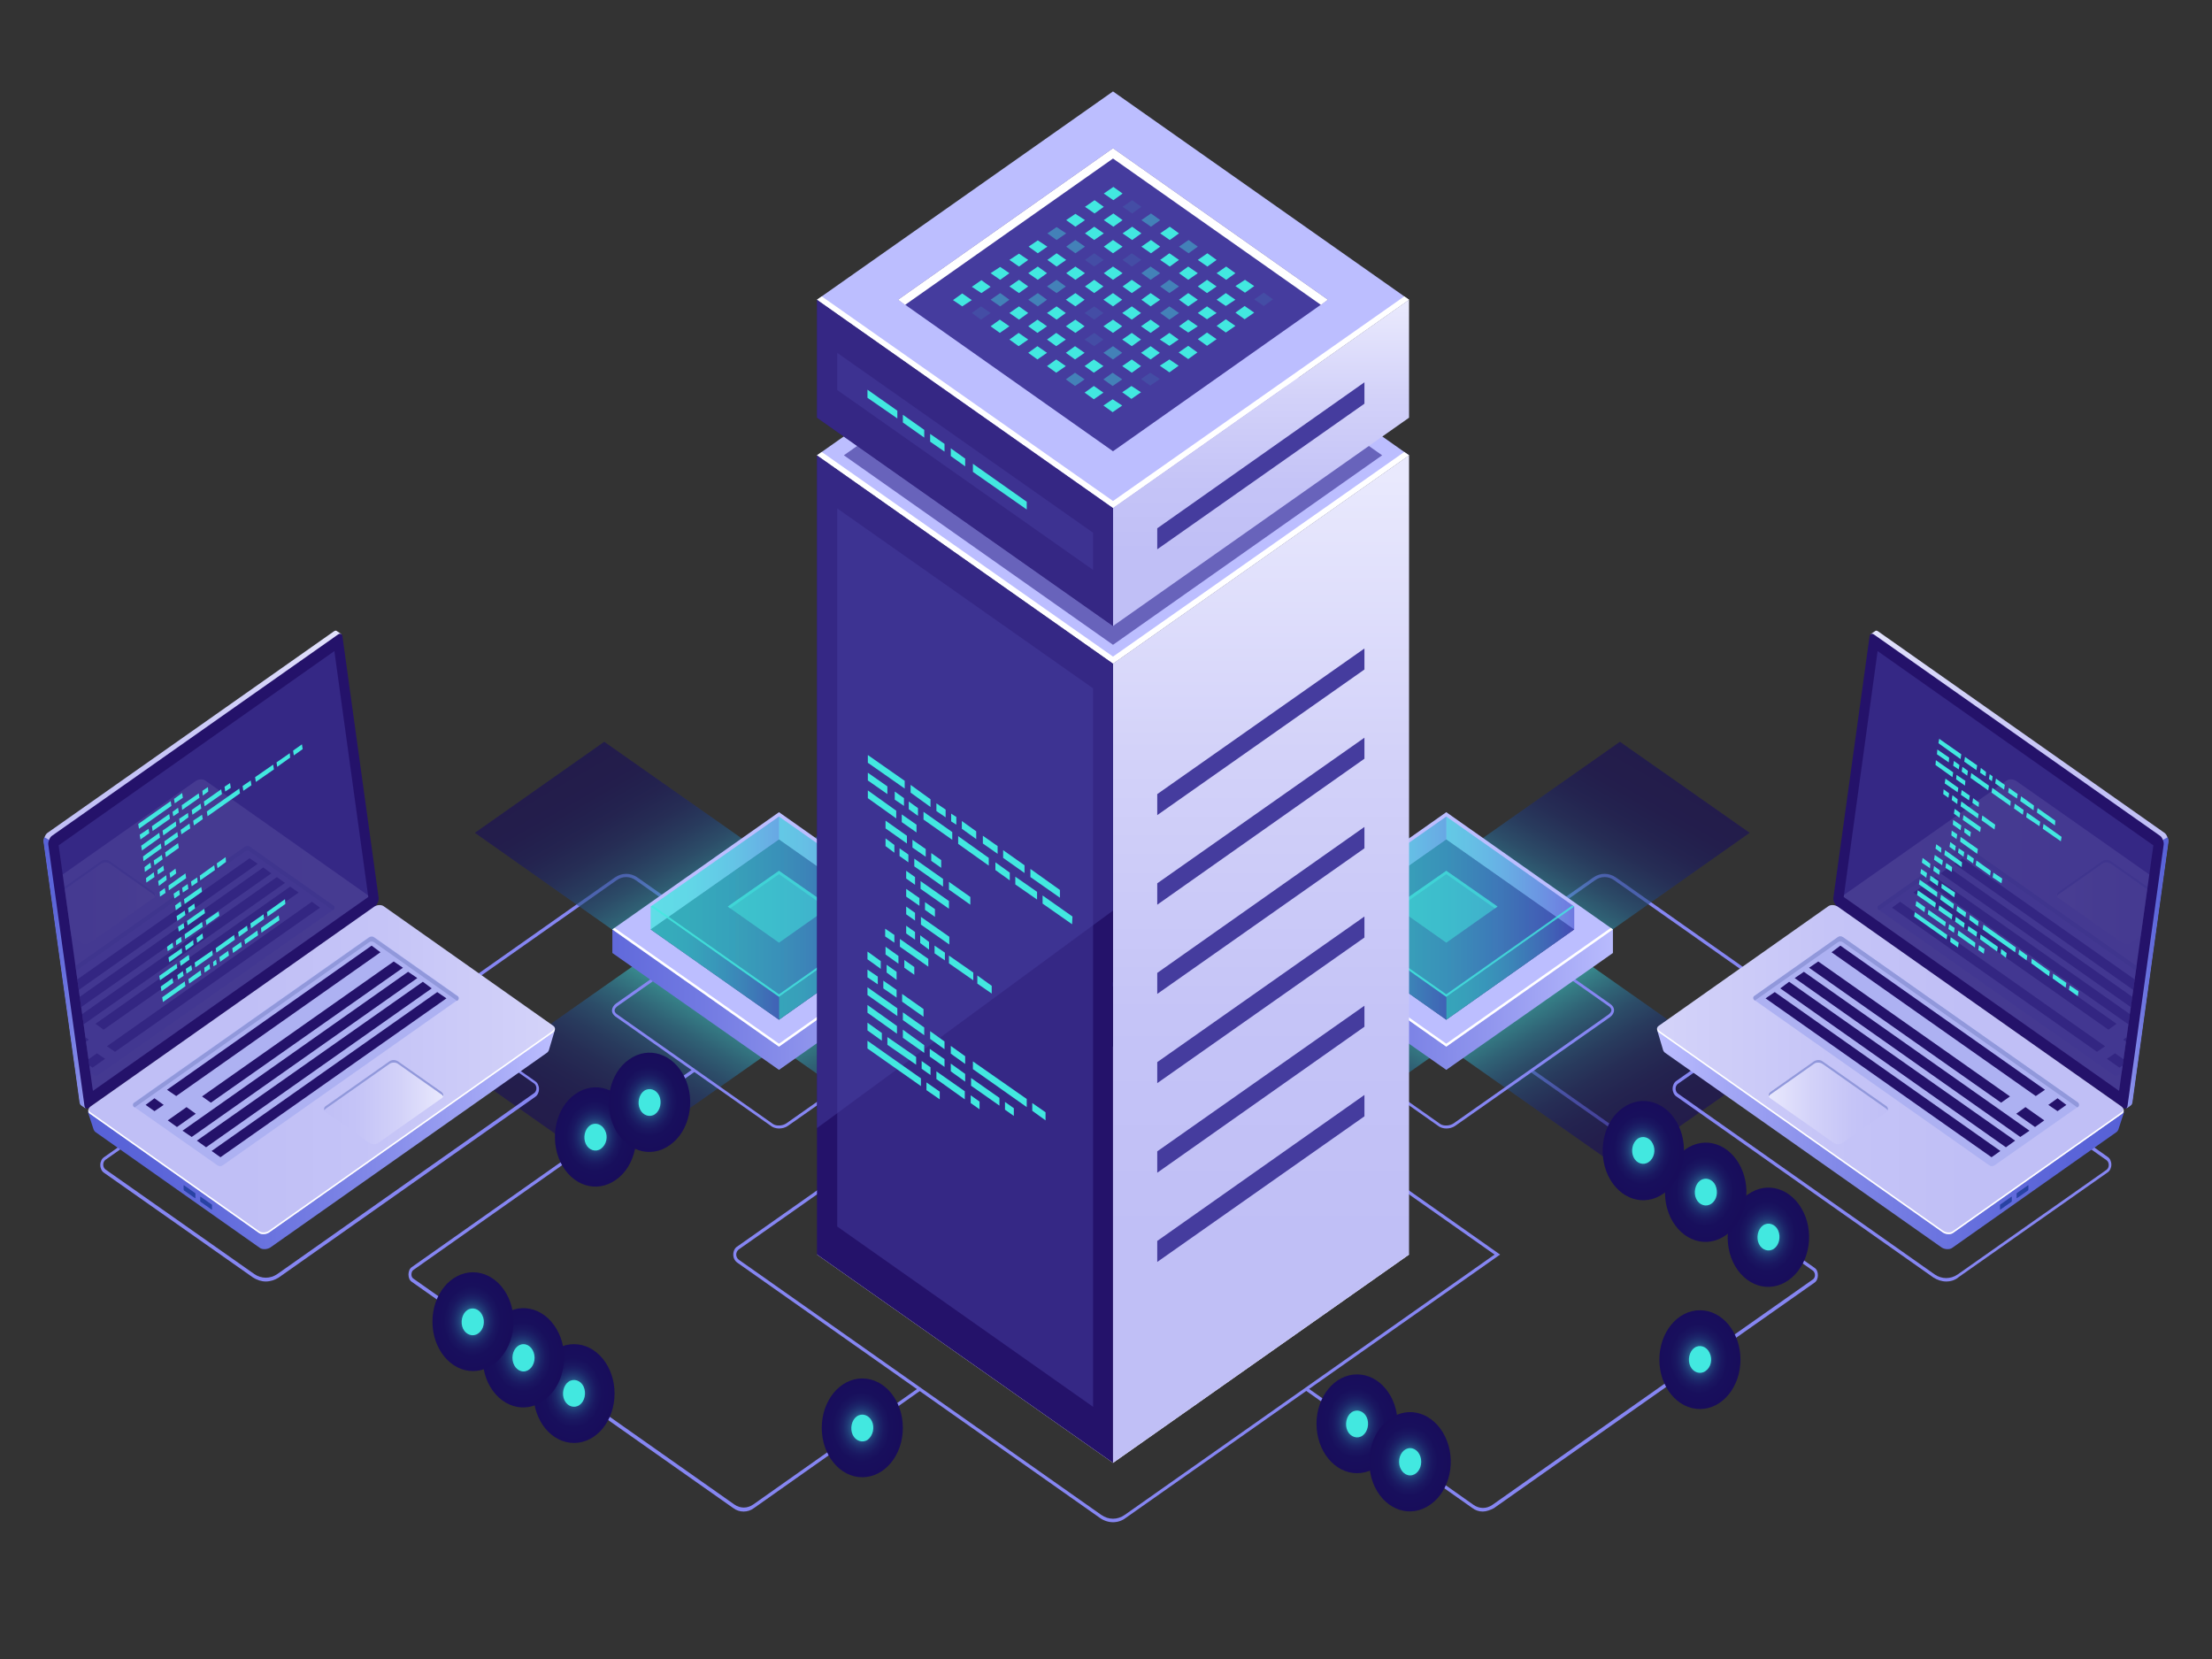 <?xml version="1.0" encoding="utf-8"?>
<!-- Generator: Adobe Illustrator 26.0.2, SVG Export Plug-In . SVG Version: 6.00 Build 0)  -->
<svg version="1.1" id="_x2014_ÎÓÈ_x5F_1" xmlns="http://www.w3.org/2000/svg" xmlns:xlink="http://www.w3.org/1999/xlink"
	 x="0px" y="0px" viewBox="0 0 600 450" style="enable-background:new 0 0 600 450;" xml:space="preserve">
<rect x="0" y="0" width="600" height="450" fill="#333333" stroke="none"/>
<style type="text/css">
	.st0{fill:#8686F2;}
	.st1{opacity:0.6;fill:url(#SVGID_1_);}
	.st2{opacity:0.6;fill:url(#SVGID_00000063594053895363977980000011855387910136802991_);}
	.st3{opacity:0.6;fill:url(#SVGID_00000006671691998621086220000017812827657635228039_);}
	.st4{opacity:0.6;fill:url(#SVGID_00000166667291676347629040000009792301788666995092_);}
	.st5{opacity:0.6;fill:url(#SVGID_00000137845442413996149680000004260917865005230239_);}
	.st6{opacity:0.6;fill:url(#SVGID_00000018941228852177185240000014999097688663101079_);}
	.st7{opacity:0.6;fill:url(#SVGID_00000102512110209476781030000017547045000711147182_);}
	.st8{opacity:0.6;fill:url(#SVGID_00000062889290304268419320000010086466338158871439_);}
	.st9{fill:url(#SVGID_00000135652072799350358260000015077867118776225954_);}
	.st10{fill:#BCBEFF;}
	.st11{fill:#FFFFFF;}
	.st12{fill:#0F054C;}
	.st13{opacity:0.5;fill:url(#SVGID_00000179642031274099932310000004390427392973085603_);}
	.st14{opacity:0.5;fill:url(#SVGID_00000155838912067844681870000006185256294773996475_);}
	.st15{opacity:0.5;fill:url(#SVGID_00000151522033912910000680000007030627075432697739_);}
	.st16{opacity:0.5;fill:url(#SVGID_00000147180972325020110300000011251121831748607901_);}
	.st17{opacity:0.5;fill:#42E8E0;}
	.st18{opacity:0.5;fill:url(#SVGID_00000066478269551246372100000012700343357226834339_);}
	.st19{opacity:0.5;fill:url(#SVGID_00000122682770477756747210000007150341848155439495_);}
	.st20{opacity:0.8;fill:#42E8E0;}
	.st21{fill:url(#SVGID_00000010990769173459416030000003013332104525237950_);}
	.st22{opacity:0.5;fill:url(#SVGID_00000030463556448851035430000014350647216992169917_);}
	.st23{opacity:0.5;fill:url(#SVGID_00000078744392078621361180000017152699453927412866_);}
	.st24{opacity:0.5;fill:url(#SVGID_00000034059366127516602820000011796740157689624228_);}
	.st25{opacity:0.5;fill:url(#SVGID_00000162339292716929665590000014820731700039013780_);}
	.st26{opacity:0.5;fill:url(#SVGID_00000108269385637397226100000008762361303547721875_);}
	.st27{opacity:0.5;fill:url(#SVGID_00000083053331560070446490000017004523845018545802_);}
	.st28{opacity:0.7;fill:#453C9E;}
	.st29{fill:url(#SVGID_00000161595366034236557630000010765112077820940221_);}
	.st30{fill:#24126A;}
	.st31{opacity:0.51;}
	.st32{fill:#453C9E;}
	.st33{fill:#42E8E0;}
	.st34{fill:url(#SVGID_00000036220499776126481470000009424195298183676075_);}
	.st35{opacity:0.51;fill:#453C9E;}
	.st36{opacity:0.1;fill:#42E8E0;}
	.st37{opacity:0.4;fill:#42E8E0;}
	.st38{fill:url(#SVGID_00000111910397720077310370000007173496923949752232_);}
	.st39{fill:url(#SVGID_00000136378469546056435960000002737581500453588903_);}
	.st40{fill:url(#SVGID_00000015350973195564158640000015303602117043521947_);}
	.st41{fill:url(#SVGID_00000148621757134277463270000003211277383623605935_);}
	.st42{fill:#2842A2;}
	.st43{fill:#ADB1F2;}
	.st44{fill:#9198DB;}
	.st45{fill:url(#SVGID_00000168821928997633250570000011998708980650296224_);}
	.st46{opacity:0.11;}
	.st47{clip-path:url(#SVGID_00000175282916756337800510000010946281444052178308_);}
	.st48{fill:url(#SVGID_00000088129114014868074310000013148995623373486981_);}
	.st49{fill:url(#SVGID_00000029004423987464466380000004952588334851840149_);}
	.st50{fill:url(#SVGID_00000123424002031788514780000011016065719845824907_);}
	.st51{fill:url(#SVGID_00000166648176511075218650000015283157826908348082_);}
	.st52{fill:url(#SVGID_00000141457894517072428740000005169379052355037096_);}
	.st53{fill:url(#SVGID_00000157281597794056369400000001221528810404525488_);}
	.st54{fill:url(#SVGID_00000147931930865933785490000003840499119766234536_);}
	.st55{clip-path:url(#SVGID_00000139977050804434032550000018077088795467953073_);}
	.st56{fill:url(#SVGID_00000122001865196162775750000012297693645920785578_);}
	.st57{fill:url(#SVGID_00000079444329317813167800000003505512778592147610_);}
	.st58{fill:url(#SVGID_00000160176215889443738050000011454914945246672821_);}
	.st59{fill:url(#SVGID_00000042717272448417101880000005526065372990838170_);}
	.st60{fill:url(#SVGID_00000018201072917504833410000008408007404081224840_);}
	.st61{fill:url(#SVGID_00000093134477237895360610000000016415358118779541_);}
	.st62{fill:url(#SVGID_00000103974332714504184180000007552482519620553094_);}
	.st63{fill:url(#SVGID_00000034062789228391069170000005882686652737070485_);}
	.st64{fill:url(#SVGID_00000137841735238424151710000016396239820831243648_);}
	.st65{fill:url(#SVGID_00000143612645649866223160000004914885507331003566_);}
	.st66{fill:url(#SVGID_00000138573356820594808590000002357050830450640777_);}
	.st67{fill:url(#SVGID_00000096780615746476178770000012805108482506341266_);}
	.st68{fill:url(#SVGID_00000024690220991050673270000006956010650912552891_);}
	.st69{fill:url(#SVGID_00000023993829409691506860000003728381268221131441_);}
	.st70{fill:url(#SVGID_00000005977560352539471230000005931861041863263167_);}
	.st71{fill:url(#SVGID_00000119826267756411130960000011348099874812515235_);}
	.st72{fill:url(#SVGID_00000143588562583368381440000011081056094868108465_);}
	.st73{fill:url(#SVGID_00000157996324592846059200000007614163740745498762_);}
	.st74{fill:url(#SVGID_00000093175354168552138410000012820878264869733304_);}
	.st75{fill:url(#SVGID_00000108276260944035692900000007201143697073984175_);}
	.st76{fill:url(#SVGID_00000177443800272235206270000016525784174455096216_);}
	.st77{fill:url(#SVGID_00000101082175811656015490000013768759699048250806_);}
	.st78{fill:url(#SVGID_00000178904139782599600900000013798806710199681451_);}
	.st79{fill:url(#SVGID_00000090271990950412937360000003185404638088009628_);}
	.st80{fill:url(#SVGID_00000065043256651505508630000000883064082358672302_);}
	.st81{fill:url(#SVGID_00000121960493948366195380000001050001789492564112_);}
</style>
<path class="st0" d="M402.2,410c-1,0-2-0.3-2.9-1l-45.1-31.8l0.4-0.8l45.1,31.8c1.6,1.1,3.5,1.1,5.1,0l13.2-9.3l73.8-51.9
	c0.3-0.2,0.5-0.7,0.5-1.1c0-0.5-0.2-0.9-0.5-1.2l-76.5-53.8l0.4-0.8l76.5,53.8c0.6,0.4,0.9,1.1,0.9,2c0,0.8-0.3,1.6-0.9,2
	l-73.8,51.9l-13.2,9.3C404.2,409.6,403.2,410,402.2,410z"/>
<path class="st0" d="M113.8,276.4l-0.4-0.8l53.4-37.6c1.9-1.3,4.2-1.3,6.1,0l25,17.6l-0.4,0.8l-25-17.6c-1.6-1.2-3.7-1.2-5.3,0
	L113.8,276.4z"/>
<path class="st0" d="M491.3,276.4l-53.4-37.6c-1.6-1.2-3.7-1.2-5.3,0l-25,17.6l-0.4-0.8l25-17.6c1.9-1.3,4.2-1.3,6.1,0l53.4,37.6
	L491.3,276.4z"/>
<g>
	<g>
		
			<linearGradient id="SVGID_1_" gradientUnits="userSpaceOnUse" x1="-1785.972" y1="-665.085" x2="-1785.972" y2="-721.176" gradientTransform="matrix(0.866 0.5 -1 0.577 1286.944 1523.305)">
			<stop  offset="0" style="stop-color:#42E8E0"/>
			<stop  offset="1.851320e-02" style="stop-color:#40DEDA"/>
			<stop  offset="0.115" style="stop-color:#37ADBC"/>
			<stop  offset="0.217" style="stop-color:#2E82A2"/>
			<stop  offset="0.322" style="stop-color:#285E8C"/>
			<stop  offset="0.432" style="stop-color:#22417A"/>
			<stop  offset="0.548" style="stop-color:#1E2A6C"/>
			<stop  offset="0.673" style="stop-color:#1A1A63"/>
			<stop  offset="0.813" style="stop-color:#19105D"/>
			<stop  offset="1" style="stop-color:#180D5B"/>
		</linearGradient>
		<polygon class="st1" points="474.6,225.9 439.4,201.2 392.3,234.3 427.5,259.1 		"/>
		
			<linearGradient id="SVGID_00000116229359643479008080000003318205351368529286_" gradientUnits="userSpaceOnUse" x1="1044.658" y1="30.752" x2="1044.658" y2="-34.02" gradientTransform="matrix(1 -0.577 0.866 0.5 -692.084 834.108)">
			<stop  offset="0" style="stop-color:#42E8E0"/>
			<stop  offset="1.851320e-02" style="stop-color:#40DEDA"/>
			<stop  offset="0.115" style="stop-color:#37ADBC"/>
			<stop  offset="0.217" style="stop-color:#2E82A2"/>
			<stop  offset="0.322" style="stop-color:#285E8C"/>
			<stop  offset="0.432" style="stop-color:#22417A"/>
			<stop  offset="0.548" style="stop-color:#1E2A6C"/>
			<stop  offset="0.673" style="stop-color:#1A1A63"/>
			<stop  offset="0.813" style="stop-color:#19105D"/>
			<stop  offset="1" style="stop-color:#180D5B"/>
		</linearGradient>
		<polygon style="opacity:0.6;fill:url(#SVGID_00000116229359643479008080000003318205351368529286_);" points="345.2,201.2 
			310,225.9 357.1,259.1 392.3,234.3 		"/>
		
			<linearGradient id="SVGID_00000152243560824036933580000007031271673564764815_" gradientUnits="userSpaceOnUse" x1="607.56" y1="2805.615" x2="607.56" y2="2749.524" gradientTransform="matrix(-0.866 -0.5 1 -0.577 -1900.262 2195.545)">
			<stop  offset="0" style="stop-color:#42E8E0"/>
			<stop  offset="1.851320e-02" style="stop-color:#40DEDA"/>
			<stop  offset="0.115" style="stop-color:#37ADBC"/>
			<stop  offset="0.217" style="stop-color:#2E82A2"/>
			<stop  offset="0.322" style="stop-color:#285E8C"/>
			<stop  offset="0.432" style="stop-color:#22417A"/>
			<stop  offset="0.548" style="stop-color:#1E2A6C"/>
			<stop  offset="0.673" style="stop-color:#1A1A63"/>
			<stop  offset="0.813" style="stop-color:#19105D"/>
			<stop  offset="1" style="stop-color:#180D5B"/>
		</linearGradient>
		<polygon style="opacity:0.6;fill:url(#SVGID_00000152243560824036933580000007031271673564764815_);" points="310,292.2 
			345.2,316.9 392.3,283.8 357.1,259.1 		"/>
		
			<linearGradient id="SVGID_00000072242760447307234510000011162502862586608006_" gradientUnits="userSpaceOnUse" x1="-2426.041" y1="2424.284" x2="-2426.041" y2="2359.512" gradientTransform="matrix(-1 0.577 -0.866 -0.5 78.766 2884.743)">
			<stop  offset="0" style="stop-color:#42E8E0"/>
			<stop  offset="1.851320e-02" style="stop-color:#40DEDA"/>
			<stop  offset="0.115" style="stop-color:#37ADBC"/>
			<stop  offset="0.217" style="stop-color:#2E82A2"/>
			<stop  offset="0.322" style="stop-color:#285E8C"/>
			<stop  offset="0.432" style="stop-color:#22417A"/>
			<stop  offset="0.548" style="stop-color:#1E2A6C"/>
			<stop  offset="0.673" style="stop-color:#1A1A63"/>
			<stop  offset="0.813" style="stop-color:#19105D"/>
			<stop  offset="1" style="stop-color:#180D5B"/>
		</linearGradient>
		<polygon style="opacity:0.6;fill:url(#SVGID_00000072242760447307234510000011162502862586608006_);" points="439.4,316.9 
			474.6,292.2 427.5,259.1 392.3,283.8 		"/>
	</g>
</g>
<g>
	<g>
		
			<linearGradient id="SVGID_00000130626395064749386050000000847866938074794672_" gradientUnits="userSpaceOnUse" x1="-1890.627" y1="-574.459" x2="-1890.627" y2="-630.55" gradientTransform="matrix(0.866 0.5 -1 0.577 1286.944 1523.305)">
			<stop  offset="0" style="stop-color:#42E8E0"/>
			<stop  offset="1.851320e-02" style="stop-color:#40DEDA"/>
			<stop  offset="0.115" style="stop-color:#37ADBC"/>
			<stop  offset="0.217" style="stop-color:#2E82A2"/>
			<stop  offset="0.322" style="stop-color:#285E8C"/>
			<stop  offset="0.432" style="stop-color:#22417A"/>
			<stop  offset="0.548" style="stop-color:#1E2A6C"/>
			<stop  offset="0.673" style="stop-color:#1A1A63"/>
			<stop  offset="0.813" style="stop-color:#19105D"/>
			<stop  offset="1" style="stop-color:#180D5B"/>
		</linearGradient>
		<polygon style="opacity:0.6;fill:url(#SVGID_00000130626395064749386050000000847866938074794672_);" points="293.3,225.9 
			258.1,201.2 211,234.3 246.2,259.1 		"/>
		
			<linearGradient id="SVGID_00000147940166434253962930000018002986193896033713_" gradientUnits="userSpaceOnUse" x1="954.033" y1="-73.903" x2="954.033" y2="-138.675" gradientTransform="matrix(1 -0.577 0.866 0.5 -692.084 834.108)">
			<stop  offset="0" style="stop-color:#42E8E0"/>
			<stop  offset="1.851320e-02" style="stop-color:#40DEDA"/>
			<stop  offset="0.115" style="stop-color:#37ADBC"/>
			<stop  offset="0.217" style="stop-color:#2E82A2"/>
			<stop  offset="0.322" style="stop-color:#285E8C"/>
			<stop  offset="0.432" style="stop-color:#22417A"/>
			<stop  offset="0.548" style="stop-color:#1E2A6C"/>
			<stop  offset="0.673" style="stop-color:#1A1A63"/>
			<stop  offset="0.813" style="stop-color:#19105D"/>
			<stop  offset="1" style="stop-color:#180D5B"/>
		</linearGradient>
		<polygon style="opacity:0.6;fill:url(#SVGID_00000147940166434253962930000018002986193896033713_);" points="163.9,201.2 
			128.8,225.9 175.9,259.1 211,234.3 		"/>
		
			<linearGradient id="SVGID_00000061459877084850714860000012543227973853707156_" gradientUnits="userSpaceOnUse" x1="712.215" y1="2714.989" x2="712.215" y2="2658.898" gradientTransform="matrix(-0.866 -0.5 1 -0.577 -1900.262 2195.545)">
			<stop  offset="0" style="stop-color:#42E8E0"/>
			<stop  offset="1.851320e-02" style="stop-color:#40DEDA"/>
			<stop  offset="0.115" style="stop-color:#37ADBC"/>
			<stop  offset="0.217" style="stop-color:#2E82A2"/>
			<stop  offset="0.322" style="stop-color:#285E8C"/>
			<stop  offset="0.432" style="stop-color:#22417A"/>
			<stop  offset="0.548" style="stop-color:#1E2A6C"/>
			<stop  offset="0.673" style="stop-color:#1A1A63"/>
			<stop  offset="0.813" style="stop-color:#19105D"/>
			<stop  offset="1" style="stop-color:#180D5B"/>
		</linearGradient>
		<polygon style="opacity:0.6;fill:url(#SVGID_00000061459877084850714860000012543227973853707156_);" points="128.8,292.2 
			163.9,316.9 211,283.8 175.9,259.1 		"/>
		
			<linearGradient id="SVGID_00000142154055870031628130000011182967467839924630_" gradientUnits="userSpaceOnUse" x1="-2335.416" y1="2528.939" x2="-2335.416" y2="2464.166" gradientTransform="matrix(-1 0.577 -0.866 -0.5 78.766 2884.743)">
			<stop  offset="0" style="stop-color:#42E8E0"/>
			<stop  offset="1.851320e-02" style="stop-color:#40DEDA"/>
			<stop  offset="0.115" style="stop-color:#37ADBC"/>
			<stop  offset="0.217" style="stop-color:#2E82A2"/>
			<stop  offset="0.322" style="stop-color:#285E8C"/>
			<stop  offset="0.432" style="stop-color:#22417A"/>
			<stop  offset="0.548" style="stop-color:#1E2A6C"/>
			<stop  offset="0.673" style="stop-color:#1A1A63"/>
			<stop  offset="0.813" style="stop-color:#19105D"/>
			<stop  offset="1" style="stop-color:#180D5B"/>
		</linearGradient>
		<polygon style="opacity:0.6;fill:url(#SVGID_00000142154055870031628130000011182967467839924630_);" points="258.1,316.9 
			293.3,292.2 246.2,259.1 211,283.8 		"/>
	</g>
</g>
<g>
	<g>
		<g>
			<path class="st0" d="M211.3,306.1c-0.7,0-1.4-0.2-1.9-0.5l-42.5-29.9c-0.5-0.4-0.9-0.9-0.9-1.6c0-0.7,0.4-1.4,1.1-1.9l42-29.5
				c1.3-0.9,3.2-1,4.3-0.2l42.5,29.9c0.5,0.4,0.9,0.9,0.9,1.6c0,0.7-0.4,1.4-1.1,1.9l-42,29.5C213,305.9,212.1,306.1,211.3,306.1z
				 M209.7,304.9c0.9,0.6,2.6,0.5,3.6-0.2l42-29.5c0.5-0.4,0.8-0.8,0.8-1.2c0-0.4-0.3-0.7-0.5-0.9l-42.5-29.9
				c-0.9-0.6-2.6-0.5-3.6,0.2l-42,29.5c-0.5,0.4-0.8,0.8-0.8,1.2c0,0.4,0.3,0.7,0.5,0.9L209.7,304.9z"/>
			<g>
				<g>
					
						<linearGradient id="SVGID_00000047776338973721008490000005323804851008234378_" gradientUnits="userSpaceOnUse" x1="143.796" y1="271.175" x2="259.53" y2="271.175">
						<stop  offset="0" style="stop-color:#5761D7"/>
						<stop  offset="0.165" style="stop-color:#5E67DA"/>
						<stop  offset="0.405" style="stop-color:#727AE2"/>
						<stop  offset="0.692" style="stop-color:#9297EE"/>
						<stop  offset="1" style="stop-color:#BCBEFF"/>
					</linearGradient>
					<polygon style="fill:url(#SVGID_00000047776338973721008490000005323804851008234378_);" points="256.4,252.1 256.4,258.5 
						211.3,290.2 166.1,258.5 166.1,252.1 					"/>
					<polygon class="st10" points="211.3,283.9 166.1,252.1 211.3,220.3 256.4,252.1 					"/>
					<polygon class="st11" points="211.3,283.1 166.7,251.7 166.1,252.1 211.3,283.9 256.4,252.1 255.9,251.7 					"/>
				</g>
				<g>
					<polygon class="st12" points="211.3,276.6 176.5,252.1 211.3,227.7 246,252.1 					"/>
					<g>
						
							<linearGradient id="SVGID_00000147933437371793272150000002419373771892947588_" gradientUnits="userSpaceOnUse" x1="176.549" y1="252.113" x2="246.016" y2="252.113">
							<stop  offset="0" style="stop-color:#42E8E0"/>
							<stop  offset="0.151" style="stop-color:#43E3E0"/>
							<stop  offset="0.329" style="stop-color:#45D5DF"/>
							<stop  offset="0.52" style="stop-color:#49BDDD"/>
							<stop  offset="0.721" style="stop-color:#4E9CDB"/>
							<stop  offset="0.927" style="stop-color:#5472D8"/>
							<stop  offset="1" style="stop-color:#5761D7"/>
						</linearGradient>
						<polygon style="opacity:0.5;fill:url(#SVGID_00000147933437371793272150000002419373771892947588_);" points="211.3,276.6 
							176.5,252.1 211.3,227.7 246,252.1 						"/>
						<g>
							
								<linearGradient id="SVGID_00000139282264806302833910000003296360039814081469_" gradientUnits="userSpaceOnUse" x1="211.282" y1="236.809" x2="246.016" y2="236.809">
								<stop  offset="0" style="stop-color:#42E8E0"/>
								<stop  offset="0.151" style="stop-color:#43E3E0"/>
								<stop  offset="0.329" style="stop-color:#45D5DF"/>
								<stop  offset="0.52" style="stop-color:#49BDDD"/>
								<stop  offset="0.721" style="stop-color:#4E9CDB"/>
								<stop  offset="0.927" style="stop-color:#5472D8"/>
								<stop  offset="1" style="stop-color:#5761D7"/>
							</linearGradient>
							<polygon style="opacity:0.5;fill:url(#SVGID_00000139282264806302833910000003296360039814081469_);" points="211.3,221.5 
								246,245.9 246,252.1 211.3,227.7 							"/>
							
								<linearGradient id="SVGID_00000164511580179684391370000015872512753763723138_" gradientUnits="userSpaceOnUse" x1="176.549" y1="236.809" x2="211.283" y2="236.809">
								<stop  offset="0" style="stop-color:#42E8E0"/>
								<stop  offset="0.151" style="stop-color:#43E3E0"/>
								<stop  offset="0.329" style="stop-color:#45D5DF"/>
								<stop  offset="0.52" style="stop-color:#49BDDD"/>
								<stop  offset="0.721" style="stop-color:#4E9CDB"/>
								<stop  offset="0.927" style="stop-color:#5472D8"/>
								<stop  offset="1" style="stop-color:#5761D7"/>
							</linearGradient>
							<polygon style="opacity:0.5;fill:url(#SVGID_00000164511580179684391370000015872512753763723138_);" points="211.3,227.7 
								176.5,252.1 176.5,245.9 211.3,221.5 							"/>
							
								<linearGradient id="SVGID_00000110451412028941156120000003438418861658787483_" gradientUnits="userSpaceOnUse" x1="176.549" y1="245.949" x2="246.016" y2="245.949">
								<stop  offset="0" style="stop-color:#42E8E0"/>
								<stop  offset="0.151" style="stop-color:#43E3E0"/>
								<stop  offset="0.329" style="stop-color:#45D5DF"/>
								<stop  offset="0.52" style="stop-color:#49BDDD"/>
								<stop  offset="0.721" style="stop-color:#4E9CDB"/>
								<stop  offset="0.927" style="stop-color:#5472D8"/>
								<stop  offset="1" style="stop-color:#5761D7"/>
							</linearGradient>
							<polygon style="opacity:0.5;fill:url(#SVGID_00000110451412028941156120000003438418861658787483_);" points="211.3,270.4 
								176.5,245.9 211.3,221.5 246,245.9 							"/>
							<polygon class="st17" points="211.3,255.7 197.4,245.9 211.3,236.2 225.2,245.9 							"/>
							<polygon class="st17" points="211.3,237.1 224.5,246.4 225.2,245.9 211.3,236.2 197.4,245.9 198,246.4 							"/>
							
								<linearGradient id="SVGID_00000075158577004899029880000000162021499635984314_" gradientUnits="userSpaceOnUse" x1="211.283" y1="261.252" x2="246.016" y2="261.252">
								<stop  offset="0" style="stop-color:#42E8E0"/>
								<stop  offset="0.151" style="stop-color:#43E3E0"/>
								<stop  offset="0.329" style="stop-color:#45D5DF"/>
								<stop  offset="0.52" style="stop-color:#49BDDD"/>
								<stop  offset="0.721" style="stop-color:#4E9CDB"/>
								<stop  offset="0.927" style="stop-color:#5472D8"/>
								<stop  offset="1" style="stop-color:#5761D7"/>
							</linearGradient>
							<polygon style="opacity:0.5;fill:url(#SVGID_00000075158577004899029880000000162021499635984314_);" points="211.3,270.4 
								211.3,276.6 246,252.1 246,245.9 							"/>
						</g>
						
							<linearGradient id="SVGID_00000038408202560576056880000000296050866942138769_" gradientUnits="userSpaceOnUse" x1="176.549" y1="261.252" x2="211.283" y2="261.252">
							<stop  offset="0" style="stop-color:#42E8E0"/>
							<stop  offset="0.151" style="stop-color:#43E3E0"/>
							<stop  offset="0.329" style="stop-color:#45D5DF"/>
							<stop  offset="0.52" style="stop-color:#49BDDD"/>
							<stop  offset="0.721" style="stop-color:#4E9CDB"/>
							<stop  offset="0.927" style="stop-color:#5472D8"/>
							<stop  offset="1" style="stop-color:#5761D7"/>
						</linearGradient>
						<polygon style="opacity:0.5;fill:url(#SVGID_00000038408202560576056880000000296050866942138769_);" points="176.5,245.9 
							176.5,252.1 211.3,276.6 211.3,270.4 						"/>
					</g>
					<polygon class="st20" points="211.3,269.7 177,245.6 176.5,245.9 211.3,270.4 246,245.9 245.5,245.6 					"/>
				</g>
			</g>
		</g>
		<g>
			<path class="st0" d="M392.3,306.1c-0.7,0-1.4-0.2-1.9-0.5l-42.5-29.9c-0.5-0.4-0.9-0.9-0.9-1.6c0-0.7,0.4-1.4,1.1-1.9l42-29.5
				c1.3-0.9,3.2-1,4.3-0.2l42.5,29.9c0.5,0.4,0.9,0.9,0.9,1.6c0,0.7-0.4,1.4-1.1,1.9l-42,29.5C394,305.9,393.1,306.1,392.3,306.1z
				 M390.7,304.9c0.9,0.6,2.6,0.5,3.6-0.2l42-29.5c0.5-0.4,0.8-0.8,0.8-1.2c0-0.4-0.3-0.7-0.5-0.9l-42.5-29.9
				c-0.9-0.6-2.6-0.5-3.6,0.2l-42,29.5c-0.5,0.4-0.8,0.8-0.8,1.2c0,0.4,0.3,0.7,0.5,0.9L390.7,304.9z"/>
			<g>
				<g>
					
						<linearGradient id="SVGID_00000155147836783887017510000006269367739703793335_" gradientUnits="userSpaceOnUse" x1="324.805" y1="271.175" x2="440.54" y2="271.175">
						<stop  offset="0" style="stop-color:#5761D7"/>
						<stop  offset="0.165" style="stop-color:#5E67DA"/>
						<stop  offset="0.405" style="stop-color:#727AE2"/>
						<stop  offset="0.692" style="stop-color:#9297EE"/>
						<stop  offset="1" style="stop-color:#BCBEFF"/>
					</linearGradient>
					<polygon style="fill:url(#SVGID_00000155147836783887017510000006269367739703793335_);" points="437.5,252.1 437.5,258.5 
						392.3,290.2 347.1,258.5 347.1,252.1 					"/>
					<polygon class="st10" points="392.3,283.9 347.1,252.1 392.3,220.3 437.5,252.1 					"/>
					<polygon class="st11" points="392.3,283.1 347.7,251.7 347.1,252.1 392.3,283.9 437.5,252.1 436.9,251.7 					"/>
				</g>
				<g>
					<polygon class="st12" points="392.3,276.6 357.6,252.1 392.3,227.7 427,252.1 					"/>
					<g>
						
							<linearGradient id="SVGID_00000047061647486784256160000015861869140208319877_" gradientUnits="userSpaceOnUse" x1="357.559" y1="252.113" x2="427.025" y2="252.113">
							<stop  offset="0" style="stop-color:#42E8E0"/>
							<stop  offset="0.151" style="stop-color:#43E3E0"/>
							<stop  offset="0.329" style="stop-color:#45D5DF"/>
							<stop  offset="0.52" style="stop-color:#49BDDD"/>
							<stop  offset="0.721" style="stop-color:#4E9CDB"/>
							<stop  offset="0.927" style="stop-color:#5472D8"/>
							<stop  offset="1" style="stop-color:#5761D7"/>
						</linearGradient>
						<polygon style="opacity:0.5;fill:url(#SVGID_00000047061647486784256160000015861869140208319877_);" points="392.3,276.6 
							357.6,252.1 392.3,227.7 427,252.1 						"/>
						<g>
							
								<linearGradient id="SVGID_00000070118160507733831710000018376217433521026230_" gradientUnits="userSpaceOnUse" x1="392.291" y1="236.809" x2="427.025" y2="236.809">
								<stop  offset="0" style="stop-color:#42E8E0"/>
								<stop  offset="0.151" style="stop-color:#43E3E0"/>
								<stop  offset="0.329" style="stop-color:#45D5DF"/>
								<stop  offset="0.52" style="stop-color:#49BDDD"/>
								<stop  offset="0.721" style="stop-color:#4E9CDB"/>
								<stop  offset="0.927" style="stop-color:#5472D8"/>
								<stop  offset="1" style="stop-color:#5761D7"/>
							</linearGradient>
							<polygon style="opacity:0.5;fill:url(#SVGID_00000070118160507733831710000018376217433521026230_);" points="392.3,221.5 
								427,245.9 427,252.1 392.3,227.7 							"/>
							
								<linearGradient id="SVGID_00000060004244163710983800000001121134173479255965_" gradientUnits="userSpaceOnUse" x1="357.559" y1="236.809" x2="392.293" y2="236.809">
								<stop  offset="0" style="stop-color:#42E8E0"/>
								<stop  offset="0.151" style="stop-color:#43E3E0"/>
								<stop  offset="0.329" style="stop-color:#45D5DF"/>
								<stop  offset="0.52" style="stop-color:#49BDDD"/>
								<stop  offset="0.721" style="stop-color:#4E9CDB"/>
								<stop  offset="0.927" style="stop-color:#5472D8"/>
								<stop  offset="1" style="stop-color:#5761D7"/>
							</linearGradient>
							<polygon style="opacity:0.5;fill:url(#SVGID_00000060004244163710983800000001121134173479255965_);" points="392.3,227.7 
								357.6,252.1 357.6,245.9 392.3,221.5 							"/>
							
								<linearGradient id="SVGID_00000046319457595406549460000013924080755120255626_" gradientUnits="userSpaceOnUse" x1="357.559" y1="245.949" x2="427.025" y2="245.949">
								<stop  offset="0" style="stop-color:#42E8E0"/>
								<stop  offset="0.151" style="stop-color:#43E3E0"/>
								<stop  offset="0.329" style="stop-color:#45D5DF"/>
								<stop  offset="0.52" style="stop-color:#49BDDD"/>
								<stop  offset="0.721" style="stop-color:#4E9CDB"/>
								<stop  offset="0.927" style="stop-color:#5472D8"/>
								<stop  offset="1" style="stop-color:#5761D7"/>
							</linearGradient>
							<polygon style="opacity:0.5;fill:url(#SVGID_00000046319457595406549460000013924080755120255626_);" points="392.3,270.4 
								357.6,245.9 392.3,221.5 427,245.9 							"/>
							<polygon class="st17" points="392.3,255.7 378.4,245.9 392.3,236.2 406.2,245.9 							"/>
							<polygon class="st17" points="392.3,237.1 405.5,246.4 406.2,245.9 392.3,236.2 378.4,245.9 379.1,246.4 							"/>
							
								<linearGradient id="SVGID_00000130609223936352460870000006889756795841143702_" gradientUnits="userSpaceOnUse" x1="392.293" y1="261.252" x2="427.025" y2="261.252">
								<stop  offset="0" style="stop-color:#42E8E0"/>
								<stop  offset="0.151" style="stop-color:#43E3E0"/>
								<stop  offset="0.329" style="stop-color:#45D5DF"/>
								<stop  offset="0.52" style="stop-color:#49BDDD"/>
								<stop  offset="0.721" style="stop-color:#4E9CDB"/>
								<stop  offset="0.927" style="stop-color:#5472D8"/>
								<stop  offset="1" style="stop-color:#5761D7"/>
							</linearGradient>
							<polygon style="opacity:0.5;fill:url(#SVGID_00000130609223936352460870000006889756795841143702_);" points="392.3,270.4 
								392.3,276.6 427,252.1 427,245.9 							"/>
						</g>
						
							<linearGradient id="SVGID_00000168802037307926885350000003301953929004695708_" gradientUnits="userSpaceOnUse" x1="357.559" y1="261.252" x2="392.293" y2="261.252">
							<stop  offset="0" style="stop-color:#42E8E0"/>
							<stop  offset="0.151" style="stop-color:#43E3E0"/>
							<stop  offset="0.329" style="stop-color:#45D5DF"/>
							<stop  offset="0.52" style="stop-color:#49BDDD"/>
							<stop  offset="0.721" style="stop-color:#4E9CDB"/>
							<stop  offset="0.927" style="stop-color:#5472D8"/>
							<stop  offset="1" style="stop-color:#5761D7"/>
						</linearGradient>
						<polygon style="opacity:0.5;fill:url(#SVGID_00000168802037307926885350000003301953929004695708_);" points="357.6,245.9 
							357.6,252.1 392.3,276.6 392.3,270.4 						"/>
					</g>
					<polygon class="st20" points="392.3,269.7 358,245.6 357.6,245.9 392.3,270.4 427,245.9 426.5,245.6 					"/>
				</g>
			</g>
		</g>
	</g>
	<g>
		<polygon class="st10" points="301.9,180 221.6,123.5 301.9,67 382.2,123.5 		"/>
		<polygon class="st28" points="301.9,174.9 228.9,123.5 301.9,72.1 374.9,123.5 		"/>
		<path class="st0" d="M301.9,412.9c-1.2,0-2.5-0.4-3.6-1.2L200,342.5c-0.7-0.5-1.1-1.3-1.1-2.2c0-0.9,0.4-1.8,1.1-2.2l101.9-71.7
			l105,73.9l-101.5,71.4C304.4,412.5,303.1,412.9,301.9,412.9z M298.7,410.9c2,1.4,4.4,1.4,6.4,0l100.3-70.6l-103.5-72.8
			l-101.5,71.4c-0.4,0.3-0.7,0.8-0.7,1.4c0,0.6,0.3,1.1,0.7,1.4L298.7,410.9z"/>
		<polygon class="st11" points="301.9,396.8 221.6,340.3 301.9,283.8 382.2,340.3 		"/>
		
			<linearGradient id="SVGID_00000050646268825622932150000012074824713614243210_" gradientUnits="userSpaceOnUse" x1="342.026" y1="335.733" x2="342.026" y2="129.289">
			<stop  offset="0" style="stop-color:#C0BFF6"/>
			<stop  offset="0.294" style="stop-color:#C5C4F7"/>
			<stop  offset="0.64" style="stop-color:#D3D2F9"/>
			<stop  offset="1" style="stop-color:#E9E9FD"/>
		</linearGradient>
		<polygon style="fill:url(#SVGID_00000050646268825622932150000012074824713614243210_);" points="382.2,123.5 382.2,340.3 
			301.9,396.8 301.9,180 		"/>
		<polygon class="st30" points="221.6,123.5 221.6,340.3 301.9,396.8 301.9,180 		"/>
		<g class="st31">
			<polygon class="st32" points="227.1,137.9 227.1,332.7 296.5,381.6 296.5,186.7 			"/>
		</g>
		<polygon class="st32" points="370.1,175.9 370.1,181.6 313.9,221.1 313.9,215.4 		"/>
		<polygon class="st32" points="370.1,200.1 370.1,205.8 313.9,245.4 313.9,239.6 		"/>
		<polygon class="st32" points="370.1,224.3 370.1,230.1 313.9,269.6 313.9,263.9 		"/>
		<polygon class="st32" points="370.1,248.6 370.1,254.3 313.9,293.8 313.9,288.1 		"/>
		<polygon class="st32" points="370.1,272.8 370.1,278.5 313.9,318.1 313.9,312.3 		"/>
		<polygon class="st32" points="370.1,297 370.1,302.8 313.9,342.3 313.9,336.6 		"/>
		<polygon class="st11" points="301.9,178.1 222.9,122.6 221.6,123.5 301.9,180 382.2,123.5 380.9,122.6 		"/>
		<g class="st31">
			<polygon class="st32" points="221.6,306 301.9,247 301.9,180 221.6,123.5 			"/>
		</g>
		<g>
			<polygon class="st33" points="235.4,206.9 245.4,213.9 245.4,211.8 235.4,204.8 			"/>
			<polygon class="st33" points="247,215 252.4,218.9 252.4,216.8 247,212.9 			"/>
			<polygon class="st33" points="260.9,224.8 264.8,227.6 264.8,225.5 260.9,222.7 			"/>
			<polygon class="st33" points="258,222.8 259.4,223.7 259.4,221.6 258,220.7 			"/>
			<polygon class="st33" points="254,220 256.5,221.7 256.5,219.6 254,217.9 			"/>
			<polygon class="st33" points="244.6,223 248.6,225.8 248.6,223.7 244.6,220.9 			"/>
			<polygon class="st33" points="235.4,216.5 243.1,222 243.1,219.9 235.4,214.4 			"/>
			<g>
				<polygon class="st33" points="249.8,250.8 257.5,256.2 257.5,254.1 249.8,248.7 				"/>
				<polygon class="st33" points="245.8,248 248.2,249.7 248.2,247.6 245.8,245.9 				"/>
			</g>
			<polygon class="st33" points="249.7,241.1 257.4,246.5 257.4,244.4 249.7,239 			"/>
			<polygon class="st33" points="245.8,238.3 248.2,240 248.2,237.9 245.8,236.2 			"/>
			<polygon class="st33" points="249.8,292.5 235.3,282.3 235.3,284.4 249.8,294.6 			"/>
			<polygon class="st33" points="254.9,296.1 251.3,293.6 251.3,295.7 254.9,298.2 			"/>
			<polygon class="st33" points="278.5,298.1 263.9,287.9 263.9,290 278.5,300.3 			"/>
			<polygon class="st33" points="283.6,301.7 280,299.2 280,301.3 283.6,303.9 			"/>
			<polygon class="st33" points="239.2,280.2 235.3,277.4 235.3,279.5 239.2,282.3 			"/>
			<polygon class="st33" points="261.8,286.5 257.9,283.7 257.9,285.8 261.8,288.6 			"/>
			<polygon class="st33" points="248.5,286.7 240.7,281.3 240.7,283.4 248.5,288.8 			"/>
			<polygon class="st33" points="252.4,289.5 250,287.8 250,289.9 252.4,291.6 			"/>
			<polygon class="st33" points="261.7,296 254,290.6 254,292.7 261.7,298.2 			"/>
			<polygon class="st33" points="265.7,298.8 263.3,297.1 263.3,299.2 265.7,300.9 			"/>
			<polygon class="st33" points="261.8,291.3 257.9,288.5 257.9,290.6 261.8,293.4 			"/>
			<polygon class="st33" points="271.1,297.8 263.4,292.4 263.4,294.5 271.1,299.9 			"/>
			<polygon class="st33" points="275,300.6 272.6,298.9 272.6,301 275,302.7 			"/>
			<polygon class="st33" points="243.3,278.3 235.3,272.6 235.3,274.7 243.3,280.4 			"/>
			<polygon class="st33" points="250.7,283.5 244.9,279.3 244.9,281.5 250.7,285.6 			"/>
			<polygon class="st33" points="256.2,287.3 252.2,284.5 252.2,286.6 256.2,289.4 			"/>
			<polygon class="st33" points="282.8,245.1 290.8,250.7 290.9,248.6 282.8,242.9 			"/>
			<polygon class="st33" points="275.4,239.9 281.3,244 281.3,241.9 275.4,237.8 			"/>
			<polygon class="st33" points="270,236 273.9,238.8 273.9,236.7 270,233.9 			"/>
			<polygon class="st33" points="279.5,237.9 287.5,243.5 287.5,241.4 279.5,235.7 			"/>
			<polygon class="st33" points="272.1,232.7 277.9,236.8 277.9,234.7 272.1,230.6 			"/>
			<polygon class="st33" points="266.6,228.8 270.6,231.6 270.6,229.5 266.6,226.7 			"/>
			<polygon class="st33" points="250.9,246.8 253.6,248.7 253.6,246.6 250.9,244.7 			"/>
			<polygon class="st33" points="245.8,243.2 249.4,245.7 249.4,243.6 245.8,241.1 			"/>
			<polygon class="st33" points="243.4,273.5 235.3,267.8 235.3,269.9 243.4,275.6 			"/>
			<polygon class="st33" points="250.7,278.7 244.9,274.6 244.9,276.7 250.7,280.8 			"/>
			<polygon class="st33" points="256.2,282.5 252.3,279.7 252.3,281.8 256.2,284.6 			"/>
			<polygon class="st33" points="238.1,264.9 235.3,263 235.3,265.1 238.1,267 			"/>
			<polygon class="st33" points="243.2,268.5 239.6,266 239.6,268.1 243.2,270.6 			"/>
			<polygon class="st33" points="250.5,273.7 244.7,269.6 244.7,271.7 250.5,275.8 			"/>
			<polygon class="st33" points="252.6,233.5 255.3,235.4 255.3,233.3 252.6,231.4 			"/>
			<polygon class="st33" points="247.5,229.9 251.1,232.4 251.1,230.3 247.5,227.8 			"/>
			<polygon class="st33" points="240.2,224.7 246,228.8 246,226.7 240.2,222.6 			"/>
			<polygon class="st33" points="257.4,241.3 263.2,245.4 263.2,243.3 257.4,239.2 			"/>
			<polygon class="st33" points="248,235 255.8,240.5 255.8,238.4 248,232.9 			"/>
			<polygon class="st33" points="244,232.2 246.4,233.9 246.4,231.8 244,230.1 			"/>
			<polygon class="st33" points="240.2,229.5 242.6,231.3 242.6,229.2 240.2,227.4 			"/>
			<g>
				<polygon class="st33" points="244.1,256.8 251.8,262.2 251.8,260.1 244.1,254.7 				"/>
				<polygon class="st33" points="240.1,254 242.6,255.7 242.6,253.6 240.1,251.9 				"/>
				<polygon class="st33" points="245.3,262.5 248,264.4 248,262.3 245.3,260.4 				"/>
				<polygon class="st33" points="253.5,258.6 256.3,260.5 256.3,258.4 253.5,256.5 				"/>
				<polygon class="st33" points="257.4,261.3 264,265.9 264,263.8 257.4,259.2 				"/>
				<polygon class="st33" points="265.1,266.8 269,269.5 269,267.4 265.1,264.6 				"/>
				<polygon class="st33" points="240.2,258.9 243.7,261.4 243.7,259.3 240.2,256.8 				"/>
				<g>
					<polygon class="st33" points="240.5,263.8 243.2,265.8 243.2,263.6 240.5,261.7 					"/>
					<polygon class="st33" points="235.3,260.2 238.9,262.8 238.9,260.7 235.3,258.1 					"/>
				</g>
				<polygon class="st33" points="249.6,255.8 252,257.6 252,255.5 249.6,253.7 				"/>
				<polygon class="st33" points="245.8,253.2 248.2,254.9 248.2,252.8 245.8,251.1 				"/>
			</g>
			<polygon class="st33" points="259.9,228.9 268.2,234.8 268.2,232.7 259.9,226.8 			"/>
			<polygon class="st33" points="250.5,222.3 258.3,227.8 258.3,225.7 250.5,220.2 			"/>
			<polygon class="st33" points="246.5,219.5 249,221.3 249,219.2 246.5,217.4 			"/>
			<polygon class="st33" points="242.7,216.9 245.2,218.6 245.2,216.5 242.7,214.7 			"/>
			<polygon class="st33" points="240.7,215.4 235.4,211.7 235.4,209.6 240.7,213.3 			"/>
		</g>
		<g>
			<polygon class="st10" points="301.9,137.8 221.6,81.3 301.9,24.8 382.2,81.3 			"/>
			<polygon class="st32" points="301.9,122.4 243.6,81.3 301.9,40.2 360.2,81.3 			"/>
			<polygon class="st11" points="301.9,43 358.3,82.7 360.2,81.3 301.9,40.2 243.6,81.3 245.5,82.7 			"/>
			
				<linearGradient id="SVGID_00000131330922462059057200000015075264199277871769_" gradientUnits="userSpaceOnUse" x1="342.026" y1="150.023" x2="342.026" y2="83.172">
				<stop  offset="0" style="stop-color:#C0BFF6"/>
				<stop  offset="0.294" style="stop-color:#C5C4F7"/>
				<stop  offset="0.64" style="stop-color:#D3D2F9"/>
				<stop  offset="1" style="stop-color:#E9E9FD"/>
			</linearGradient>
			<polygon style="fill:url(#SVGID_00000131330922462059057200000015075264199277871769_);" points="382.2,81.3 382.2,113.3 
				301.9,169.8 301.9,137.8 			"/>
			<polygon class="st30" points="221.6,81.3 221.6,113.3 301.9,169.8 301.9,137.8 			"/>
			<g class="st31">
				<polygon class="st32" points="227.1,95.7 227.1,105.8 296.5,154.6 296.5,144.5 				"/>
			</g>
			<polygon class="st11" points="301.9,135.9 222.9,80.4 221.6,81.3 301.9,137.8 382.2,81.3 380.9,80.4 			"/>
			<polygon class="st32" points="370.1,103.7 370.1,109.5 313.9,149 313.9,143.3 			"/>
			<polygon class="st35" points="221.6,81.3 221.6,113.3 301.9,169.8 301.9,137.8 			"/>
			<polygon class="st33" points="278.5,136.1 263.9,125.8 263.9,128 278.5,138.2 			"/>
			<polygon class="st33" points="261.8,124.4 257.9,121.6 257.9,123.7 261.8,126.5 			"/>
			<polygon class="st33" points="243.4,111.4 235.3,105.7 235.3,107.9 243.4,113.5 			"/>
			<polygon class="st33" points="250.7,116.6 244.9,112.5 244.9,114.6 250.7,118.7 			"/>
			<polygon class="st33" points="256.2,120.4 252.3,117.7 252.3,119.8 256.2,122.5 			"/>
			<g>
				<g>
					<polygon class="st33" points="302,54.3 299.4,52.5 302,50.7 304.5,52.5 					"/>
					<polygon class="st36" points="307.1,57.9 304.5,56.1 307.1,54.3 309.6,56.1 					"/>
					<polygon class="st37" points="312.2,61.5 309.6,59.7 312.2,57.9 314.7,59.7 					"/>
					<polygon class="st33" points="317.3,65.1 314.7,63.3 317.3,61.5 319.8,63.3 					"/>
					<polygon class="st37" points="322.4,68.7 319.8,66.9 322.4,65.1 324.9,66.9 					"/>
					<polygon class="st33" points="327.5,72.3 324.9,70.5 327.5,68.7 330,70.5 					"/>
					<polygon class="st33" points="332.6,75.9 330,74.1 332.6,72.3 335.1,74.1 					"/>
					<polygon class="st33" points="337.7,79.4 335.1,77.6 337.7,75.9 340.2,77.6 					"/>
					<polygon class="st36" points="342.8,83 340.2,81.2 342.8,79.4 345.3,81.2 					"/>
				</g>
				<g>
					<polygon class="st33" points="296.9,57.9 294.3,56.1 296.9,54.3 299.4,56.1 					"/>
					<polygon class="st33" points="302,61.5 299.4,59.7 302,57.9 304.5,59.7 					"/>
					<polygon class="st33" points="307.1,65.1 304.5,63.3 307.1,61.5 309.6,63.3 					"/>
					<polygon class="st33" points="312.2,68.7 309.6,66.9 312.2,65.1 314.7,66.9 					"/>
					<polygon class="st33" points="317.3,72.3 314.7,70.5 317.2,68.7 319.8,70.5 					"/>
					<polygon class="st33" points="322.3,75.9 319.8,74.1 322.3,72.3 324.9,74.1 					"/>
					<polygon class="st33" points="327.4,79.5 324.9,77.7 327.4,75.9 330,77.7 					"/>
					<polygon class="st33" points="332.5,83 330,81.3 332.5,79.5 335.1,81.3 					"/>
					<polygon class="st33" points="337.6,86.6 335.1,84.8 337.6,83 340.2,84.8 					"/>
				</g>
				<g>
					<polygon class="st33" points="291.7,61.5 289.2,59.7 291.7,58 294.3,59.7 					"/>
					<polygon class="st33" points="296.8,65.1 294.3,63.3 296.8,61.5 299.4,63.3 					"/>
					<polygon class="st33" points="301.9,68.7 299.4,66.9 301.9,65.1 304.5,66.9 					"/>
					<polygon class="st36" points="307,72.3 304.5,70.5 307,68.7 309.6,70.5 					"/>
					<polygon class="st37" points="312.1,75.9 309.6,74.1 312.1,72.3 314.7,74.1 					"/>
					<polygon class="st37" points="317.2,79.5 314.7,77.7 317.2,75.9 319.8,77.7 					"/>
					<polygon class="st33" points="322.3,83.1 319.8,81.3 322.3,79.5 324.9,81.3 					"/>
					<polygon class="st33" points="327.4,86.6 324.9,84.9 327.4,83.1 330,84.9 					"/>
					<polygon class="st33" points="332.5,90.2 330,88.4 332.5,86.6 335.1,88.4 					"/>
				</g>
				<g>
					<polygon class="st37" points="286.6,65.1 284.1,63.3 286.6,61.6 289.2,63.3 					"/>
					<polygon class="st37" points="291.7,68.7 289.2,66.9 291.7,65.1 294.3,66.9 					"/>
					<polygon class="st36" points="296.8,72.3 294.3,70.5 296.8,68.7 299.4,70.5 					"/>
					<polygon class="st33" points="301.9,75.9 299.4,74.1 301.9,72.3 304.5,74.1 					"/>
					<polygon class="st33" points="307,79.5 304.5,77.7 307,75.9 309.6,77.7 					"/>
					<polygon class="st33" points="312.1,83.1 309.6,81.3 312.1,79.5 314.7,81.3 					"/>
					<polygon class="st37" points="317.2,86.7 314.7,84.9 317.2,83.1 319.8,84.9 					"/>
					<polygon class="st33" points="322.3,90.2 319.8,88.5 322.3,86.7 324.9,88.5 					"/>
					<polygon class="st33" points="327.4,93.8 324.9,92 327.4,90.2 330,92 					"/>
				</g>
				<g>
					<polygon class="st33" points="281.5,68.7 279,66.9 281.5,65.2 284.1,66.9 					"/>
					<polygon class="st33" points="286.6,72.3 284.1,70.5 286.6,68.7 289.2,70.5 					"/>
					<polygon class="st33" points="291.7,75.9 289.2,74.1 291.7,72.3 294.3,74.1 					"/>
					<polygon class="st33" points="296.8,79.5 294.3,77.7 296.8,75.9 299.3,77.7 					"/>
					<polygon class="st33" points="301.9,83.1 299.3,81.3 301.9,79.5 304.4,81.3 					"/>
					<polygon class="st33" points="307,86.7 304.4,84.9 307,83.1 309.5,84.9 					"/>
					<polygon class="st33" points="312.1,90.3 309.5,88.5 312.1,86.7 314.6,88.5 					"/>
					<polygon class="st33" points="317.2,93.8 314.6,92.1 317.2,90.3 319.7,92.1 					"/>
					<polygon class="st33" points="322.3,97.4 319.7,95.6 322.3,93.8 324.8,95.6 					"/>
				</g>
				<g>
					<polygon class="st33" points="276.4,72.3 273.8,70.5 276.4,68.8 278.9,70.5 					"/>
					<polygon class="st33" points="281.5,75.9 278.9,74.1 281.5,72.3 284,74.1 					"/>
					<polygon class="st37" points="286.6,79.5 284,77.7 286.6,75.9 289.1,77.7 					"/>
					<polygon class="st33" points="291.7,83.1 289.1,81.3 291.7,79.5 294.2,81.3 					"/>
					<polygon class="st36" points="296.8,86.7 294.2,84.9 296.8,83.1 299.3,84.9 					"/>
					<polygon class="st33" points="301.9,90.3 299.3,88.5 301.9,86.7 304.4,88.5 					"/>
					<polygon class="st33" points="307,93.9 304.4,92.1 307,90.3 309.5,92.1 					"/>
					<polygon class="st33" points="312.1,97.5 309.5,95.7 312.1,93.9 314.6,95.7 					"/>
					<polygon class="st33" points="317.2,101 314.6,99.2 317.2,97.5 319.7,99.2 					"/>
				</g>
				<g>
					<polygon class="st33" points="271.3,75.9 268.7,74.1 271.3,72.4 273.8,74.1 					"/>
					<polygon class="st33" points="276.4,79.5 273.8,77.7 276.4,75.9 278.9,77.7 					"/>
					<polygon class="st37" points="281.5,83.1 278.9,81.3 281.5,79.5 284,81.3 					"/>
					<polygon class="st33" points="286.6,86.7 284,84.9 286.6,83.1 289.1,84.9 					"/>
					<polygon class="st33" points="291.7,90.3 289.1,88.5 291.7,86.7 294.2,88.5 					"/>
					<polygon class="st36" points="296.8,93.9 294.2,92.1 296.8,90.3 299.3,92.1 					"/>
					<polygon class="st37" points="301.9,97.5 299.3,95.7 301.9,93.9 304.4,95.7 					"/>
					<polygon class="st33" points="307,101.1 304.4,99.3 307,97.5 309.5,99.3 					"/>
					<polygon class="st36" points="312,104.6 309.5,102.8 312,101.1 314.6,102.8 					"/>
				</g>
				<g>
					<polygon class="st33" points="266.2,79.5 263.6,77.8 266.2,76 268.7,77.8 					"/>
					<polygon class="st37" points="271.3,83.1 268.7,81.3 271.3,79.5 273.8,81.3 					"/>
					<polygon class="st33" points="276.4,86.7 273.8,84.9 276.4,83.1 278.9,84.9 					"/>
					<polygon class="st33" points="281.4,90.3 278.9,88.5 281.4,86.7 284,88.5 					"/>
					<polygon class="st33" points="286.5,93.9 284,92.1 286.5,90.3 289.1,92.1 					"/>
					<polygon class="st33" points="291.6,97.5 289.1,95.7 291.6,93.9 294.2,95.7 					"/>
					<polygon class="st33" points="296.7,101.1 294.2,99.3 296.7,97.5 299.3,99.3 					"/>
					<polygon class="st37" points="301.8,104.7 299.3,102.9 301.8,101.1 304.4,102.9 					"/>
					<polygon class="st33" points="306.9,108.2 304.4,106.4 306.9,104.7 309.5,106.4 					"/>
				</g>
				<g>
					<polygon class="st33" points="261,83.1 258.5,81.4 261,79.6 263.6,81.4 					"/>
					<polygon class="st36" points="266.1,86.7 263.6,84.9 266.1,83.1 268.7,84.9 					"/>
					<polygon class="st33" points="271.2,90.3 268.7,88.5 271.2,86.7 273.8,88.5 					"/>
					<polygon class="st33" points="276.3,93.9 273.8,92.1 276.3,90.3 278.9,92.1 					"/>
					<polygon class="st33" points="281.4,97.5 278.9,95.7 281.4,93.9 284,95.7 					"/>
					<polygon class="st33" points="286.5,101.1 284,99.3 286.5,97.5 289.1,99.3 					"/>
					<polygon class="st37" points="291.6,104.7 289.1,102.9 291.6,101.1 294.2,102.9 					"/>
					<polygon class="st33" points="296.7,108.3 294.2,106.5 296.7,104.7 299.3,106.5 					"/>
					<polygon class="st33" points="301.8,111.8 299.3,110 301.8,108.3 304.4,110 					"/>
				</g>
			</g>
		</g>
	</g>
</g>
<g>
	<g>
		<g>
			<g>
				<g>
					<path class="st0" d="M72.1,347.6c-1.2,0-2.4-0.4-3.5-1.1l-40.4-28.4c-0.6-0.4-1-1.2-1-2.1c0-0.9,0.4-1.7,1-2.1l73.2-51.5
						l0.5,0.4l43.3,30.5c0.6,0.4,1,1.2,1,2.1c0,0.9-0.4,1.7-1,2.1l-69.7,49.1C74.5,347.2,73.3,347.6,72.1,347.6z M101.4,263.4
						l-72.8,51.2c-0.4,0.3-0.6,0.8-0.6,1.3c0,0.5,0.2,1,0.6,1.3l40.4,28.4c1.9,1.3,4.3,1.3,6.2,0l69.7-49.1c0.4-0.3,0.6-0.8,0.6-1.3
						c0-0.5-0.2-1-0.6-1.3L101.4,263.4z"/>
				</g>
				<g>
					<g>
						
							<linearGradient id="SVGID_00000142134683286290797990000012841841060599596160_" gradientUnits="userSpaceOnUse" x1="2290.54" y1="235.806" x2="2380.207" y2="235.806" gradientTransform="matrix(1 0 0 1 -2278.69 0)">
							<stop  offset="0" style="stop-color:#C0BFF6"/>
							<stop  offset="0.294" style="stop-color:#C5C4F7"/>
							<stop  offset="0.64" style="stop-color:#D3D2F9"/>
							<stop  offset="1" style="stop-color:#E9E9FD"/>
						</linearGradient>
						<path style="fill:url(#SVGID_00000142134683286290797990000012841841060599596160_);" d="M101.5,242.6l-9.7-70.2l0.8-0.4
							l-1.2-0.8l0,0c-0.2-0.2-0.5-0.2-0.9,0.1l-77.6,54.6c-0.6,0.4-1.1,1.6-1,2.4l9.8,70.8c0.1,0.4,0.2,0.6,0.4,0.7l0,0l1.1,0.8
							l0.2-1.3l-0.1,0l77.1-54.3C101.1,244.6,101.6,243.4,101.5,242.6z"/>
						
							<linearGradient id="SVGID_00000158724590751770448170000009816199344929930645_" gradientUnits="userSpaceOnUse" x1="2290.541" y1="263.835" x2="2305.937" y2="263.835" gradientTransform="matrix(1 0 0 1 -2278.69 0)">
							<stop  offset="0" style="stop-color:#5761D7"/>
							<stop  offset="0.178" style="stop-color:#5C66D9"/>
							<stop  offset="0.388" style="stop-color:#6A73DF"/>
							<stop  offset="0.613" style="stop-color:#8289E8"/>
							<stop  offset="0.849" style="stop-color:#A3A7F5"/>
							<stop  offset="1" style="stop-color:#BCBEFF"/>
						</linearGradient>
						<path style="fill:url(#SVGID_00000158724590751770448170000009816199344929930645_);" d="M13.3,227.8l-1.3-0.7
							c-0.1,0.4-0.2,0.8-0.2,1.2l9.8,70.8c0.1,0.4,0.2,0.6,0.4,0.7l0,0l1.1,0.8l0.2-1.3l-0.1,0l3.9-2.7L13.3,227.8z"/>
						<path class="st30" d="M101.7,245.9l-77.6,54.6c-0.6,0.4-1.1,0.2-1.2-0.6l-9.8-70.8c-0.1-0.8,0.4-2,1-2.4l77.6-54.6
							c0.6-0.4,1.1-0.2,1.2,0.6l9.8,70.8C102.8,244.3,102.3,245.4,101.7,245.9z"/>
						<g class="st31">
							<polygon class="st32" points="90.7,176.6 15.9,229.3 25.2,295.9 99.9,243.3 							"/>
						</g>
					</g>
					<g>
						
							<linearGradient id="SVGID_00000112606603703048376370000016748023258996337029_" gradientUnits="userSpaceOnUse" x1="2302.553" y1="295.344" x2="2429.192" y2="295.344" gradientTransform="matrix(1 0 0 1 -2278.69 0)">
							<stop  offset="0" style="stop-color:#5761D7"/>
							<stop  offset="0.178" style="stop-color:#5C66D9"/>
							<stop  offset="0.388" style="stop-color:#6A73DF"/>
							<stop  offset="0.613" style="stop-color:#8289E8"/>
							<stop  offset="0.849" style="stop-color:#A3A7F5"/>
							<stop  offset="1" style="stop-color:#BCBEFF"/>
						</linearGradient>
						<path style="fill:url(#SVGID_00000112606603703048376370000016748023258996337029_);" d="M150.5,279.4l-4.2,2.7l-42.5-29.9
							c-0.7-0.5-2-0.4-2.8,0.1l-73.3,51.6c-0.7-0.5-3.9-2.4-3.9-2.4l1.6,4.9l0,0c0.1,0.2,0.2,0.4,0.4,0.6l44.7,31.5
							c0.7,0.5,2,0.4,2.8-0.1l75-52.8c0.3-0.2,0.5-0.5,0.6-0.8l0,0L150.5,279.4z"/>
						
							<linearGradient id="SVGID_00000155842977363465139640000005174984601452104633_" gradientUnits="userSpaceOnUse" x1="2345.104" y1="290.197" x2="2471.811" y2="290.197" gradientTransform="matrix(1 0 0 1 -2278.69 0)">
							<stop  offset="0" style="stop-color:#C0BFF6"/>
							<stop  offset="0.294" style="stop-color:#C5C4F7"/>
							<stop  offset="0.64" style="stop-color:#D3D2F9"/>
							<stop  offset="1" style="stop-color:#E9E9FD"/>
						</linearGradient>
						<path style="fill:url(#SVGID_00000155842977363465139640000005174984601452104633_);" d="M149.8,280.2L73,334.3
							c-0.8,0.6-2.1,0.7-2.8,0.1l-45.8-32.3c-0.7-0.5-0.6-1.4,0.2-2l76.8-54.1c0.8-0.6,2.1-0.7,2.8-0.1l45.8,32.3
							C150.8,278.7,150.7,279.6,149.8,280.2z"/>
						<path class="st11" d="M149.8,279.7L73,333.8c-0.8,0.6-2.1,0.7-2.8,0.1l-45.8-32.3c-0.2-0.2-0.4-0.4-0.4-0.6
							c-0.1,0.4,0,0.8,0.4,1.1l45.8,32.3c0.7,0.5,2,0.4,2.8-0.1l76.8-54.1c0.6-0.4,0.8-0.9,0.6-1.4
							C150.4,279.1,150.2,279.4,149.8,279.7z"/>
						<path class="st42" d="M49.8,322.6v-1c0-0.1,0-0.1,0.1-0.1l3,2.1c0.1,0,0.1,0.2,0.1,0.3v1c0,0.1,0,0.1-0.1,0.1l-3-2.1
							C49.9,322.8,49.8,322.7,49.8,322.6z"/>
						<path class="st42" d="M54.3,325.7v-1c0-0.1,0-0.1,0.1-0.1l3,2.1c0.1,0,0.1,0.2,0.1,0.3v1c0,0.1,0,0.1-0.1,0.1l-3-2.1
							C54.3,325.9,54.3,325.8,54.3,325.7z"/>
						<path class="st43" d="M36.3,299.1l63.8-44.9c0.4-0.3,1-0.3,1.4,0l22.7,16c0.3,0.2,0.3,0.8,0,1l-63.8,44.9
							c-0.4,0.3-0.9,0.3-1.4,0l-22.8-16C36,300,36,299.4,36.3,299.1z"/>
						<path class="st44" d="M36.3,300.2l0.2,0.2l63.6-44.8c0.4-0.3,1-0.3,1.4,0l22.5,15.9l0.2-0.2c0.3-0.2,0.3-0.8,0-1l-22.7-16
							c-0.4-0.3-0.9-0.3-1.4,0l-63.8,44.9C36,299.4,36,300,36.3,300.2z"/>
						<g>
							<polygon class="st30" points="103.2,258.3 47.8,297.3 45.3,295.6 100.8,256.5 							"/>
							<polygon class="st30" points="109.3,262.5 57.2,299.1 54.8,297.4 106.8,260.8 							"/>
							<polygon class="st30" points="113.2,265.3 52,308.4 49.5,306.7 110.7,263.6 							"/>
							<polygon class="st30" points="117.1,268.1 55.9,311.2 53.4,309.4 114.7,266.3 							"/>
							<polygon class="st30" points="121.1,270.8 59.8,313.9 57.4,312.2 118.6,269.1 							"/>
							<polygon class="st30" points="44.4,299.7 41.9,301.4 39.5,299.7 41.9,297.9 							"/>
							<polygon class="st30" points="53.1,302.1 48,305.7 45.5,303.9 50.6,300.3 							"/>
						</g>
						
							<linearGradient id="SVGID_00000053543510657631036320000017665733451453843382_" gradientUnits="userSpaceOnUse" x1="2366.562" y1="298.964" x2="2398.996" y2="298.964" gradientTransform="matrix(1 0 0 1 -2278.69 0)">
							<stop  offset="0" style="stop-color:#C0BFF6"/>
							<stop  offset="0.294" style="stop-color:#C5C4F7"/>
							<stop  offset="0.64" style="stop-color:#D3D2F9"/>
							<stop  offset="1" style="stop-color:#E9E9FD"/>
						</linearGradient>
						<path style="fill:url(#SVGID_00000053543510657631036320000017665733451453843382_);" d="M102.6,310l17.2-12.1
							c0.7-0.5,0.7-1.2,0-1.7l-11.8-8.3c-0.7-0.5-1.8-0.5-2.4,0L88.4,300c-0.7,0.5-0.7,1.2,0,1.7l11.8,8.3
							C100.8,310.5,101.9,310.5,102.6,310z"/>
						<path class="st44" d="M88.4,300.7l17.2-12.1c0.7-0.5,1.8-0.5,2.4,0l11.8,8.3c0.2,0.1,0.3,0.3,0.4,0.5c0.2-0.4,0-0.9-0.4-1.2
							l-11.8-8.3c-0.7-0.5-1.8-0.5-2.4,0L88.4,300c-0.5,0.3-0.6,0.8-0.4,1.2C88,301,88.2,300.9,88.4,300.7z"/>
					</g>
				</g>
				<g class="st46">
					<defs>
						<polygon id="SVGID_9_" class="st46" points="90.7,176.6 15.9,229.3 25.2,295.9 99.9,243.3 						"/>
					</defs>
					<clipPath id="SVGID_00000110465001088566316590000012252624776560551557_">
						<use xlink:href="#SVGID_9_"  style="overflow:visible;"/>
					</clipPath>
					<g style="clip-path:url(#SVGID_00000110465001088566316590000012252624776560551557_);">
						
							<linearGradient id="SVGID_00000058590636626452309280000012354190508313774759_" gradientUnits="userSpaceOnUse" x1="2296.695" y1="255.965" x2="2423.402" y2="255.965" gradientTransform="matrix(1 0 0 1 -2278.69 0)">
							<stop  offset="0" style="stop-color:#C0BFF6"/>
							<stop  offset="0.294" style="stop-color:#C5C4F7"/>
							<stop  offset="0.64" style="stop-color:#D3D2F9"/>
							<stop  offset="1" style="stop-color:#E9E9FD"/>
						</linearGradient>
						<path style="fill:url(#SVGID_00000058590636626452309280000012354190508313774759_);" d="M101.4,246l-76.8,54.1
							c-0.8,0.6-2.1,0.7-2.8,0.1l-45.8-32.3c-0.7-0.5-0.6-1.4,0.2-2L53,211.9c0.8-0.6,2.1-0.7,2.8-0.1l45.8,32.3
							C102.4,244.5,102.3,245.4,101.4,246z"/>
						
							<linearGradient id="SVGID_00000140734872787878649670000012227269815871980674_" gradientUnits="userSpaceOnUse" x1="2288.356" y1="244.627" x2="2320.789" y2="244.627" gradientTransform="matrix(1 0 0 1 -2278.69 0)">
							<stop  offset="0" style="stop-color:#C0BFF6"/>
							<stop  offset="0.294" style="stop-color:#C5C4F7"/>
							<stop  offset="0.64" style="stop-color:#D3D2F9"/>
							<stop  offset="1" style="stop-color:#E9E9FD"/>
						</linearGradient>
						<path style="fill:url(#SVGID_00000140734872787878649670000012227269815871980674_);" d="M24.4,255.7l17.2-12.1
							c0.7-0.5,0.7-1.2,0-1.7l-11.8-8.3c-0.7-0.5-1.8-0.5-2.4,0l-17.2,12.1c-0.7,0.5-0.7,1.2,0,1.7l11.8,8.3
							C22.6,256.2,23.7,256.2,24.4,255.7z"/>
						<path class="st44" d="M10.2,246.4l17.2-12.1c0.7-0.5,1.8-0.5,2.4,0l11.8,8.3c0.2,0.1,0.3,0.3,0.4,0.5c0.2-0.4,0-0.9-0.4-1.2
							l-11.8-8.3c-0.7-0.5-1.8-0.5-2.4,0l-17.2,12.1c-0.5,0.3-0.6,0.8-0.4,1.2C9.8,246.7,10,246.5,10.2,246.4z"/>
						<g>
							<path class="st43" d="M2.6,274.6l63.8-44.9c0.4-0.3,1-0.3,1.4,0l22.7,16c0.3,0.2,0.3,0.8,0,1l-63.8,44.9
								c-0.4,0.3-0.9,0.3-1.4,0l-22.8-16C2.3,275.4,2.3,274.8,2.6,274.6z"/>
							<path class="st44" d="M2.6,275.7l0.2,0.2L66.4,231c0.4-0.3,1-0.3,1.4,0l22.5,15.9l0.2-0.2c0.3-0.2,0.3-0.8,0-1l-22.7-16
								c-0.4-0.3-0.9-0.3-1.4,0L2.6,274.6C2.3,274.8,2.3,275.4,2.6,275.7z"/>
							<g>
								<polygon class="st30" points="84.6,244.6 29,283.8 31.2,285.3 86.8,246.2 								"/>
								<polygon class="st30" points="78.7,240.5 25.9,277.7 28.1,279.3 81,242.1 								"/>
								<polygon class="st30" points="21.9,280.5 17,284 19.2,285.5 24.1,282 								"/>
								<polygon class="st30" points="26.3,285.7 22.9,288.1 25.1,289.6 28.5,287.2 								"/>
								<polygon class="st30" points="75.1,237.9 13.3,281.4 15.5,282.9 77.3,239.5 								"/>
								<polygon class="st30" points="71.4,235.3 9.7,278.8 11.9,280.3 73.6,236.9 								"/>
								<polygon class="st30" points="67.7,232.8 6,276.2 8.2,277.8 69.9,234.3 								"/>
							</g>
						</g>
					</g>
				</g>
			</g>
		</g>
	</g>
	<g>
		<polygon class="st33" points="44,270.5 50.1,266.2 50.3,267.5 44.2,271.8 		"/>
		<polygon class="st33" points="51.1,265.6 54.4,263.2 54.6,264.5 51.3,266.8 		"/>
		<polygon class="st33" points="59.5,259.6 61.9,257.9 62.1,259.2 59.7,260.9 		"/>
		<polygon class="st33" points="57.8,260.9 58.6,260.3 58.8,261.6 57.9,262.1 		"/>
		<polygon class="st33" points="55.4,262.5 56.8,261.5 57,262.8 55.5,263.8 		"/>
		<polygon class="st33" points="48.8,260.7 51.2,259 51.4,260.3 49,262 		"/>
		<polygon class="st33" points="43.2,264.7 47.9,261.4 48.1,262.6 43.4,265.9 		"/>
		<g>
			<polygon class="st33" points="49.9,243.9 54.6,240.6 54.8,241.9 50.1,245.2 			"/>
			<polygon class="st33" points="47.5,245.6 49,244.5 49.2,245.8 47.7,246.9 			"/>
		</g>
		<polygon class="st33" points="50.7,249.8 55.4,246.5 55.6,247.7 50.9,251 		"/>
		<polygon class="st33" points="48.3,251.4 49.8,250.4 50,251.7 48.5,252.7 		"/>
		<polygon class="st33" points="46.5,218.6 37.7,224.8 37.5,223.5 46.3,217.3 		"/>
		<polygon class="st33" points="49.6,216.4 47.4,217.9 47.2,216.7 49.4,215.1 		"/>
		<polygon class="st33" points="65.1,215.2 56.3,221.4 56.1,220.1 64.9,213.9 		"/>
		<polygon class="st33" points="68.2,213 66,214.5 65.8,213.2 68,211.7 		"/>
		<polygon class="st33" points="40.5,226 38.1,227.7 37.9,226.4 40.3,224.8 		"/>
		<polygon class="st33" points="55,222.2 52.6,223.9 52.4,222.6 54.8,221 		"/>
		<polygon class="st33" points="46.1,222.1 41.4,225.4 41.2,224.1 45.9,220.8 		"/>
		<polygon class="st33" points="48.5,220.4 47,221.4 46.8,220.2 48.3,219.1 		"/>
		<polygon class="st33" points="54.1,216.4 49.4,219.7 49.3,218.4 53.9,215.2 		"/>
		<polygon class="st33" points="56.5,214.7 55,215.8 54.9,214.5 56.4,213.5 		"/>
		<polygon class="st33" points="54.6,219.3 52.2,221 52,219.7 54.4,218 		"/>
		<polygon class="st33" points="60.2,215.4 55.5,218.7 55.3,217.4 60,214.1 		"/>
		<polygon class="st33" points="62.6,213.7 61.1,214.7 60.9,213.4 62.4,212.4 		"/>
		<polygon class="st33" points="43.4,227.2 38.5,230.7 38.3,229.4 43.2,225.9 		"/>
		<polygon class="st33" points="47.8,224.1 44.3,226.6 44.1,225.3 47.7,222.8 		"/>
		<polygon class="st33" points="51.1,221.7 48.8,223.4 48.6,222.1 51,220.5 		"/>
		<polygon class="st33" points="74.3,208.7 69.4,212.1 69.2,210.8 74.1,207.4 		"/>
		<polygon class="st33" points="78.7,205.5 75.2,208 75,206.8 78.6,204.3 		"/>
		<polygon class="st33" points="82.1,203.2 79.7,204.9 79.5,203.6 81.9,201.9 		"/>
		<polygon class="st33" points="72.4,247.4 77.3,243.9 77.4,245.2 72.6,248.6 		"/>
		<polygon class="st33" points="67.9,250.5 71.5,248 71.6,249.3 68.1,251.8 		"/>
		<polygon class="st33" points="64.6,252.8 67,251.1 67.2,252.4 64.8,254.1 		"/>
		<polygon class="st33" points="70.8,251.7 75.6,248.3 75.8,249.6 70.9,253 		"/>
		<polygon class="st33" points="66.3,254.9 69.8,252.4 70,253.7 66.5,256.1 		"/>
		<polygon class="st33" points="63,257.2 65.4,255.5 65.6,256.8 63.2,258.5 		"/>
		<polygon class="st33" points="51,246.3 52.7,245.1 52.9,246.4 51.2,247.6 		"/>
		<polygon class="st33" points="47.9,248.5 50.1,247 50.3,248.2 48.1,249.8 		"/>
		<polygon class="st33" points="43.8,230.1 38.9,233.6 38.8,232.3 43.6,228.8 		"/>
		<polygon class="st33" points="48.3,227 44.7,229.5 44.6,228.2 48.1,225.7 		"/>
		<polygon class="st33" points="51.6,224.7 49.2,226.3 49,225.1 51.4,223.4 		"/>
		<polygon class="st33" points="41,235.3 39.3,236.5 39.2,235.2 40.8,234 		"/>
		<polygon class="st33" points="44.1,233.1 41.9,234.7 41.7,233.4 43.9,231.9 		"/>
		<polygon class="st33" points="48.5,230 45,232.5 44.8,231.2 48.3,228.7 		"/>
		<polygon class="st33" points="53.3,254.4 54.9,253.2 55.1,254.5 53.5,255.7 		"/>
		<polygon class="st33" points="50.2,256.6 52.4,255 52.5,256.3 50.4,257.8 		"/>
		<polygon class="st33" points="45.7,259.7 49.3,257.2 49.4,258.5 45.9,261 		"/>
		<polygon class="st33" points="55.8,249.6 59.3,247.2 59.5,248.4 56,250.9 		"/>
		<polygon class="st33" points="50.1,253.4 54.8,250.1 55,251.4 50.2,254.7 		"/>
		<polygon class="st33" points="47.7,255.1 49.1,254.1 49.3,255.4 47.8,256.4 		"/>
		<polygon class="st33" points="45.3,256.8 46.8,255.7 47,257 45.5,258 		"/>
		<g>
			<polygon class="st33" points="45.7,240.2 50.3,236.9 50.5,238.2 45.8,241.5 			"/>
			<polygon class="st33" points="43.3,241.9 44.7,240.9 44.9,242.2 43.4,243.2 			"/>
			<polygon class="st33" points="46,236.8 47.6,235.6 47.8,236.9 46.2,238.1 			"/>
			<polygon class="st33" points="51.8,239.1 53.5,238 53.6,239.3 52,240.4 			"/>
			<polygon class="st33" points="54.2,237.5 58.1,234.7 58.3,236 54.3,238.8 			"/>
			<polygon class="st33" points="58.8,234.2 61.2,232.5 61.3,233.8 59,235.5 			"/>
			<polygon class="st33" points="42.9,239 45.1,237.4 45.2,238.7 43.1,240.3 			"/>
			<g>
				<polygon class="st33" points="42.7,236 44.3,234.8 44.5,236.1 42.8,237.2 				"/>
				<polygon class="st33" points="39.6,238.2 41.7,236.6 41.9,237.9 39.7,239.4 				"/>
			</g>
			<polygon class="st33" points="49.4,240.8 50.9,239.8 51.1,241.1 49.6,242.1 			"/>
			<polygon class="st33" points="47.1,242.4 48.6,241.4 48.8,242.7 47.3,243.7 			"/>
		</g>
		<polygon class="st33" points="58.5,257.2 63.5,253.6 63.7,254.9 58.7,258.4 		"/>
		<polygon class="st33" points="52.8,261.1 57.6,257.8 57.7,259.1 53,262.4 		"/>
		<polygon class="st33" points="50.4,262.8 51.9,261.8 52.1,263.1 50.6,264.1 		"/>
		<polygon class="st33" points="48.1,264.5 49.6,263.4 49.8,264.7 48.3,265.7 		"/>
		<polygon class="st33" points="46.8,265.3 43.6,267.6 43.8,268.9 47,266.6 		"/>
	</g>
</g>
<g>
	<g>
		<g>
			<g>
				<g>
					<path class="st0" d="M527.9,347.6c-1.2,0-2.4-0.4-3.5-1.1l-69.7-49.1c-0.6-0.4-1-1.2-1-2.1c0-0.9,0.4-1.7,1-2.1l43.8-30.9
						l0.2,0.1l73,51.4c0.6,0.4,1,1.2,1,2.1c0,0.9-0.4,1.7-1,2.1l-40.4,28.4C530.4,347.2,529.2,347.6,527.9,347.6z M524.8,345.7
						c1.9,1.3,4.3,1.3,6.2,0l40.4-28.4c0.4-0.3,0.6-0.8,0.6-1.3c0-0.5-0.2-1-0.6-1.3l-72.8-51.2l-0.1,0.1L455.1,294
						c-0.4,0.3-0.6,0.8-0.6,1.3c0,0.5,0.2,1,0.6,1.3L524.8,345.7z"/>
				</g>
				<g>
					<g>
						
							<linearGradient id="SVGID_00000077325153863251145120000000186426430816671875_" gradientUnits="userSpaceOnUse" x1="46.389" y1="235.806" x2="136.057" y2="235.806" gradientTransform="matrix(-1 0 0 1 634.54 0)">
							<stop  offset="0" style="stop-color:#C0BFF6"/>
							<stop  offset="0.294" style="stop-color:#C5C4F7"/>
							<stop  offset="0.64" style="stop-color:#D3D2F9"/>
							<stop  offset="1" style="stop-color:#E9E9FD"/>
						</linearGradient>
						<path style="fill:url(#SVGID_00000077325153863251145120000000186426430816671875_);" d="M498.5,242.6l9.7-70.2l-0.8-0.4
							l1.2-0.8l0,0c0.2-0.2,0.5-0.2,0.9,0.1l77.6,54.6c0.6,0.4,1.1,1.6,1,2.4l-9.8,70.8c-0.1,0.4-0.2,0.6-0.4,0.7l0,0l-1.1,0.8
							l-0.2-1.3l0.1,0L499.5,245C498.9,244.6,498.4,243.4,498.5,242.6z"/>
						
							<linearGradient id="SVGID_00000181074605127921900490000008310699648957304508_" gradientUnits="userSpaceOnUse" x1="46.39" y1="263.835" x2="61.787" y2="263.835" gradientTransform="matrix(-1 0 0 1 634.54 0)">
							<stop  offset="0" style="stop-color:#5761D7"/>
							<stop  offset="0.178" style="stop-color:#5C66D9"/>
							<stop  offset="0.388" style="stop-color:#6A73DF"/>
							<stop  offset="0.613" style="stop-color:#8289E8"/>
							<stop  offset="0.849" style="stop-color:#A3A7F5"/>
							<stop  offset="1" style="stop-color:#BCBEFF"/>
						</linearGradient>
						<path style="fill:url(#SVGID_00000181074605127921900490000008310699648957304508_);" d="M586.7,227.8l1.3-0.7
							c0.1,0.4,0.2,0.8,0.2,1.2l-9.8,70.8c-0.1,0.4-0.2,0.6-0.4,0.7l0,0l-1.1,0.8l-0.2-1.3l0.1,0l-3.9-2.7L586.7,227.8z"/>
						<path class="st30" d="M498.3,245.9l77.6,54.6c0.6,0.4,1.1,0.2,1.2-0.6l9.8-70.8c0.1-0.8-0.4-2-1-2.4l-77.6-54.6
							c-0.6-0.4-1.1-0.2-1.2,0.6l-9.8,70.8C497.2,244.3,497.7,245.4,498.3,245.9z"/>
						<g class="st31">
							<polygon class="st32" points="509.3,176.6 584.1,229.3 574.8,295.9 500.1,243.3 							"/>
						</g>
					</g>
					<g>
						
							<linearGradient id="SVGID_00000015332671832968964840000003307760882874700939_" gradientUnits="userSpaceOnUse" x1="58.403" y1="295.344" x2="185.042" y2="295.344" gradientTransform="matrix(-1 0 0 1 634.54 0)">
							<stop  offset="0" style="stop-color:#5761D7"/>
							<stop  offset="0.178" style="stop-color:#5C66D9"/>
							<stop  offset="0.388" style="stop-color:#6A73DF"/>
							<stop  offset="0.613" style="stop-color:#8289E8"/>
							<stop  offset="0.849" style="stop-color:#A3A7F5"/>
							<stop  offset="1" style="stop-color:#BCBEFF"/>
						</linearGradient>
						<path style="fill:url(#SVGID_00000015332671832968964840000003307760882874700939_);" d="M449.5,279.4l4.2,2.7l42.5-29.9
							c0.7-0.5,2-0.4,2.8,0.1l73.3,51.6c0.7-0.5,3.9-2.4,3.9-2.4l-1.6,4.9c0,0,0,0,0,0c-0.1,0.2-0.2,0.4-0.4,0.6l-44.7,31.5
							c-0.7,0.5-2,0.4-2.8-0.1l-75-52.8c-0.3-0.2-0.5-0.5-0.6-0.8l0,0L449.5,279.4z"/>
						
							<linearGradient id="SVGID_00000083048941636238638820000010794878476238612114_" gradientUnits="userSpaceOnUse" x1="100.954" y1="290.197" x2="227.661" y2="290.197" gradientTransform="matrix(-1 0 0 1 634.54 0)">
							<stop  offset="0" style="stop-color:#C0BFF6"/>
							<stop  offset="0.294" style="stop-color:#C5C4F7"/>
							<stop  offset="0.64" style="stop-color:#D3D2F9"/>
							<stop  offset="1" style="stop-color:#E9E9FD"/>
						</linearGradient>
						<path style="fill:url(#SVGID_00000083048941636238638820000010794878476238612114_);" d="M450.2,280.2l76.8,54.1
							c0.8,0.6,2.1,0.7,2.8,0.1l45.8-32.3c0.7-0.5,0.6-1.4-0.2-2l-76.8-54.1c-0.8-0.6-2.1-0.7-2.8-0.1l-45.8,32.3
							C449.2,278.7,449.3,279.6,450.2,280.2z"/>
						<path class="st11" d="M450.2,279.7l76.8,54.1c0.8,0.6,2.1,0.7,2.8,0.1l45.8-32.3c0.2-0.2,0.4-0.4,0.4-0.6
							c0.1,0.4,0,0.8-0.4,1.1l-45.8,32.3c-0.7,0.5-2,0.4-2.8-0.1l-76.8-54.1c-0.6-0.4-0.8-0.9-0.6-1.4
							C449.6,279.1,449.8,279.4,450.2,279.7z"/>
						<path class="st42" d="M550.2,322.6v-1c0-0.1,0-0.1-0.1-0.1l-3,2.1c-0.1,0-0.1,0.2-0.1,0.3v1c0,0.1,0,0.1,0.1,0.1l3-2.1
							C550.1,322.8,550.2,322.7,550.2,322.6z"/>
						<path class="st42" d="M545.7,325.7v-1c0-0.1,0-0.1-0.1-0.1l-3,2.1c-0.1,0-0.1,0.2-0.1,0.3v1c0,0.1,0,0.1,0.1,0.1l3-2.1
							C545.7,325.9,545.7,325.8,545.7,325.7z"/>
						<path class="st43" d="M563.7,299.1l-63.8-44.9c-0.4-0.3-1-0.3-1.4,0l-22.7,16c-0.3,0.2-0.3,0.8,0,1l63.8,44.9
							c0.4,0.3,0.9,0.3,1.4,0l22.8-16C564,300,564,299.4,563.7,299.1z"/>
						<path class="st44" d="M563.7,300.2l-0.2,0.2l-63.6-44.8c-0.4-0.3-1-0.3-1.4,0L476,271.4l-0.2-0.2c-0.3-0.2-0.3-0.8,0-1
							l22.7-16c0.4-0.3,0.9-0.3,1.4,0l63.8,44.9C564,299.4,564,300,563.7,300.2z"/>
						<g>
							<polygon class="st30" points="496.8,258.3 552.2,297.3 554.7,295.6 499.2,256.5 							"/>
							<polygon class="st30" points="490.7,262.5 542.8,299.1 545.2,297.4 493.2,260.8 							"/>
							<polygon class="st30" points="486.8,265.3 548,308.4 550.5,306.7 489.3,263.6 							"/>
							<polygon class="st30" points="482.9,268.1 544.1,311.2 546.6,309.4 485.3,266.3 							"/>
							<polygon class="st30" points="478.9,270.8 540.2,313.9 542.6,312.2 481.4,269.1 							"/>
							<polygon class="st30" points="555.6,299.7 558.1,301.4 560.5,299.7 558.1,297.9 							"/>
							<polygon class="st30" points="546.9,302.1 552,305.7 554.5,303.9 549.4,300.3 							"/>
						</g>
						
							<linearGradient id="SVGID_00000024001334486778309880000017124142866448953786_" gradientUnits="userSpaceOnUse" x1="122.412" y1="298.964" x2="154.845" y2="298.964" gradientTransform="matrix(-1 0 0 1 634.54 0)">
							<stop  offset="0" style="stop-color:#C0BFF6"/>
							<stop  offset="0.294" style="stop-color:#C5C4F7"/>
							<stop  offset="0.64" style="stop-color:#D3D2F9"/>
							<stop  offset="1" style="stop-color:#E9E9FD"/>
						</linearGradient>
						<path style="fill:url(#SVGID_00000024001334486778309880000017124142866448953786_);" d="M497.4,310l-17.2-12.1
							c-0.7-0.5-0.7-1.2,0-1.7l11.8-8.3c0.7-0.5,1.8-0.5,2.4,0l17.2,12.1c0.7,0.5,0.7,1.2,0,1.7l-11.8,8.3
							C499.2,310.5,498.1,310.5,497.4,310z"/>
						<path class="st44" d="M511.6,300.7l-17.2-12.1c-0.7-0.5-1.8-0.5-2.4,0l-11.8,8.3c-0.2,0.1-0.3,0.3-0.4,0.5
							c-0.2-0.4,0-0.9,0.4-1.2l11.8-8.3c0.7-0.5,1.8-0.5,2.4,0l17.2,12.1c0.5,0.3,0.6,0.8,0.4,1.2C512,301,511.8,300.9,511.6,300.7z
							"/>
					</g>
				</g>
				<g class="st46">
					<defs>
						<polygon id="SVGID_8_" class="st46" points="509.3,176.6 584.1,229.3 574.8,295.9 500.1,243.3 						"/>
					</defs>
					<clipPath id="SVGID_00000026872221607286592550000011874841825589595282_">
						<use xlink:href="#SVGID_8_"  style="overflow:visible;"/>
					</clipPath>
					<g style="clip-path:url(#SVGID_00000026872221607286592550000011874841825589595282_);">
						
							<linearGradient id="SVGID_00000119823878808017830620000010324509776197790595_" gradientUnits="userSpaceOnUse" x1="52.545" y1="255.965" x2="179.252" y2="255.965" gradientTransform="matrix(-1 0 0 1 634.54 0)">
							<stop  offset="0" style="stop-color:#C0BFF6"/>
							<stop  offset="0.294" style="stop-color:#C5C4F7"/>
							<stop  offset="0.64" style="stop-color:#D3D2F9"/>
							<stop  offset="1" style="stop-color:#E9E9FD"/>
						</linearGradient>
						<path style="fill:url(#SVGID_00000119823878808017830620000010324509776197790595_);" d="M498.6,246l76.8,54.1
							c0.8,0.6,2.1,0.7,2.8,0.1l45.8-32.3c0.7-0.5,0.6-1.4-0.2-2L547,211.9c-0.8-0.6-2.1-0.7-2.8-0.1L498.4,244
							C497.6,244.5,497.7,245.4,498.6,246z"/>
						
							<linearGradient id="SVGID_00000121970902456528732520000017125640889879834005_" gradientUnits="userSpaceOnUse" x1="44.205" y1="244.627" x2="76.639" y2="244.627" gradientTransform="matrix(-1 0 0 1 634.54 0)">
							<stop  offset="0" style="stop-color:#C0BFF6"/>
							<stop  offset="0.294" style="stop-color:#C5C4F7"/>
							<stop  offset="0.64" style="stop-color:#D3D2F9"/>
							<stop  offset="1" style="stop-color:#E9E9FD"/>
						</linearGradient>
						<path style="fill:url(#SVGID_00000121970902456528732520000017125640889879834005_);" d="M575.6,255.7l-17.2-12.1
							c-0.7-0.5-0.7-1.2,0-1.7l11.8-8.3c0.7-0.5,1.8-0.5,2.4,0l17.2,12.1c0.7,0.5,0.7,1.2,0,1.7l-11.8,8.3
							C577.4,256.2,576.3,256.2,575.6,255.7z"/>
						<path class="st44" d="M589.8,246.4l-17.2-12.1c-0.7-0.5-1.8-0.5-2.4,0l-11.8,8.3c-0.2,0.1-0.3,0.3-0.4,0.5
							c-0.2-0.4,0-0.9,0.4-1.2l11.8-8.3c0.7-0.5,1.8-0.5,2.4,0l17.2,12.1c0.5,0.3,0.6,0.8,0.4,1.2
							C590.2,246.7,590,246.5,589.8,246.4z"/>
						<g>
							<path class="st43" d="M597.4,274.6l-63.8-44.9c-0.4-0.3-1-0.3-1.4,0l-22.7,16c-0.3,0.2-0.3,0.8,0,1l63.8,44.9
								c0.4,0.3,0.9,0.3,1.4,0l22.8-16C597.7,275.4,597.7,274.8,597.4,274.6z"/>
							<path class="st44" d="M597.4,275.7l-0.2,0.2L533.6,231c-0.4-0.3-1-0.3-1.4,0l-22.5,15.9l-0.2-0.2c-0.3-0.2-0.3-0.8,0-1
								l22.7-16c0.4-0.3,0.9-0.3,1.4,0l63.8,44.9C597.7,274.8,597.7,275.4,597.4,275.7z"/>
							<g>
								<polygon class="st30" points="515.4,244.6 571,283.8 568.8,285.3 513.2,246.2 								"/>
								<polygon class="st30" points="521.3,240.5 574.1,277.7 571.9,279.3 519,242.1 								"/>
								<polygon class="st30" points="578.1,280.5 583,284 580.8,285.5 575.9,282 								"/>
								<polygon class="st30" points="573.7,285.7 577.1,288.1 574.9,289.6 571.5,287.2 								"/>
								<polygon class="st30" points="524.9,237.9 586.7,281.4 584.5,282.9 522.7,239.5 								"/>
								<polygon class="st30" points="528.6,235.3 590.3,278.8 588.1,280.3 526.4,236.9 								"/>
								<polygon class="st30" points="532.3,232.8 594,276.2 591.8,277.8 530.1,234.3 								"/>
							</g>
						</g>
					</g>
				</g>
			</g>
		</g>
	</g>
	<g>
		<polygon class="st33" points="525.8,201.6 531.8,205.9 532,204.6 526,200.4 		"/>
		<polygon class="st33" points="532.8,206.6 536.1,208.9 536.3,207.6 533,205.3 		"/>
		<polygon class="st33" points="541.2,212.5 543.6,214.2 543.8,212.9 541.4,211.2 		"/>
		<polygon class="st33" points="539.5,211.3 540.3,211.9 540.5,210.6 539.7,210 		"/>
		<polygon class="st33" points="537.1,209.6 538.6,210.6 538.7,209.4 537.3,208.3 		"/>
		<polygon class="st33" points="530.6,211.4 533,213.1 533.1,211.8 530.7,210.2 		"/>
		<polygon class="st33" points="525,207.5 529.6,210.8 529.8,209.5 525.1,206.2 		"/>
		<g>
			<polygon class="st33" points="531.7,228.3 536.3,231.6 536.5,230.3 531.8,227 			"/>
			<polygon class="st33" points="529.3,226.6 530.7,227.6 530.9,226.3 529.4,225.3 			"/>
		</g>
		<polygon class="st33" points="532.4,222.4 537.1,225.7 537.3,224.4 532.6,221.1 		"/>
		<polygon class="st33" points="530,220.7 531.5,221.8 531.7,220.5 530.2,219.4 		"/>
		<polygon class="st33" points="528.2,253.6 519.4,247.4 519.2,248.6 528,254.8 		"/>
		<polygon class="st33" points="531.3,255.7 529.1,254.2 529,255.5 531.1,257 		"/>
		<polygon class="st33" points="546.8,257 538,250.8 537.8,252.1 546.6,258.3 		"/>
		<polygon class="st33" points="549.9,259.2 547.7,257.6 547.5,258.9 549.7,260.5 		"/>
		<polygon class="st33" points="522.2,246.1 519.8,244.4 519.6,245.7 522,247.4 		"/>
		<polygon class="st33" points="536.7,249.9 534.3,248.2 534.2,249.5 536.5,251.2 		"/>
		<polygon class="st33" points="527.8,250.1 523.1,246.8 522.9,248 527.6,251.3 		"/>
		<polygon class="st33" points="530.2,251.7 528.7,250.7 528.5,252 530,253 		"/>
		<polygon class="st33" points="535.8,255.7 531.2,252.4 531,253.7 535.7,257 		"/>
		<polygon class="st33" points="538.3,257.4 536.8,256.4 536.6,257.7 538.1,258.7 		"/>
		<polygon class="st33" points="536.3,252.8 533.9,251.2 533.7,252.4 536.1,254.1 		"/>
		<polygon class="st33" points="541.9,256.8 537.2,253.5 537.1,254.8 541.7,258.1 		"/>
		<polygon class="st33" points="544.3,258.5 542.8,257.4 542.7,258.7 544.1,259.8 		"/>
		<polygon class="st33" points="525.1,244.9 520.2,241.5 520,242.8 524.9,246.2 		"/>
		<polygon class="st33" points="529.6,248.1 526,245.6 525.8,246.9 529.4,249.4 		"/>
		<polygon class="st33" points="532.9,250.4 530.5,248.7 530.3,250 532.7,251.7 		"/>
		<polygon class="st33" points="556,263.5 551.1,260 551,261.3 555.8,264.8 		"/>
		<polygon class="st33" points="560.5,266.6 556.9,264.1 556.8,265.4 560.3,267.9 		"/>
		<polygon class="st33" points="563.8,268.9 561.4,267.3 561.2,268.5 563.6,270.2 		"/>
		<polygon class="st33" points="554.1,224.8 559,228.2 559.2,227 554.3,223.5 		"/>
		<polygon class="st33" points="549.6,221.7 553.2,224.1 553.4,222.9 549.8,220.4 		"/>
		<polygon class="st33" points="546.3,219.3 548.7,221 548.9,219.7 546.5,218 		"/>
		<polygon class="st33" points="552.5,220.4 557.4,223.9 557.5,222.6 552.7,219.2 		"/>
		<polygon class="st33" points="548,217.3 551.6,219.8 551.7,218.5 548.2,216 		"/>
		<polygon class="st33" points="544.7,215 547.1,216.6 547.3,215.4 544.9,213.7 		"/>
		<polygon class="st33" points="532.8,225.8 534.4,227 534.6,225.7 532.9,224.6 		"/>
		<polygon class="st33" points="529.7,223.7 531.8,225.2 532,223.9 529.8,222.4 		"/>
		<polygon class="st33" points="525.5,242 520.7,238.6 520.5,239.9 525.4,243.3 		"/>
		<polygon class="st33" points="530,245.2 526.5,242.7 526.3,244 529.8,246.5 		"/>
		<polygon class="st33" points="533.3,247.5 530.9,245.8 530.7,247.1 533.1,248.8 		"/>
		<polygon class="st33" points="522.7,236.8 521.1,235.7 520.9,236.9 522.5,238.1 		"/>
		<polygon class="st33" points="525.8,239 523.6,237.5 523.5,238.8 525.6,240.3 		"/>
		<polygon class="st33" points="530.3,242.1 526.7,239.7 526.6,240.9 530.1,243.4 		"/>
		<polygon class="st33" points="535,217.8 536.7,218.9 536.8,217.7 535.2,216.5 		"/>
		<polygon class="st33" points="531.9,215.6 534.1,217.1 534.3,215.8 532.1,214.3 		"/>
		<polygon class="st33" points="527.5,212.5 531,214.9 531.2,213.7 527.7,211.2 		"/>
		<polygon class="st33" points="537.5,222.5 541,225 541.2,223.7 537.7,221.2 		"/>
		<polygon class="st33" points="531.8,218.7 536.5,222 536.7,220.8 532,217.4 		"/>
		<polygon class="st33" points="529.4,217 530.9,218.1 531,216.8 529.6,215.7 		"/>
		<polygon class="st33" points="527.1,215.4 528.5,216.4 528.7,215.2 527.2,214.1 		"/>
		<g>
			<polygon class="st33" points="527.4,231.9 532.1,235.2 532.2,233.9 527.6,230.6 			"/>
			<polygon class="st33" points="525,230.2 526.5,231.3 526.6,230 525.2,229 			"/>
			<polygon class="st33" points="527.7,235.4 529.4,236.5 529.5,235.2 527.9,234.1 			"/>
			<polygon class="st33" points="533.5,233 535.2,234.2 535.4,232.9 533.7,231.7 			"/>
			<polygon class="st33" points="535.9,234.7 539.8,237.5 540,236.2 536.1,233.4 			"/>
			<polygon class="st33" points="540.5,238 542.9,239.6 543.1,238.3 540.7,236.7 			"/>
			<polygon class="st33" points="524.6,233.2 526.8,234.7 527,233.4 524.8,231.9 			"/>
			<g>
				<polygon class="st33" points="524.4,236.2 526,237.3 526.2,236.1 524.6,234.9 				"/>
				<polygon class="st33" points="521.3,234 523.5,235.5 523.6,234.3 521.5,232.7 				"/>
			</g>
			<polygon class="st33" points="531.1,231.3 532.6,232.4 532.8,231.1 531.3,230.1 			"/>
			<polygon class="st33" points="528.8,229.7 530.3,230.8 530.5,229.5 529,228.4 			"/>
		</g>
		<polygon class="st33" points="540.2,215 545.3,218.6 545.4,217.3 540.4,213.7 		"/>
		<polygon class="st33" points="534.5,211 539.3,214.4 539.5,213.1 534.7,209.7 		"/>
		<polygon class="st33" points="532.1,209.3 533.6,210.4 533.8,209.1 532.3,208 		"/>
		<polygon class="st33" points="529.8,207.7 531.3,208.7 531.5,207.5 530,206.4 		"/>
		<polygon class="st33" points="528.6,206.8 525.4,204.6 525.5,203.3 528.7,205.5 		"/>
	</g>
</g>
<path class="st0" d="M201.7,410c-1,0-2-0.3-2.9-1l-87.1-61.3c-0.6-0.4-0.9-1.1-0.9-2c0-0.8,0.3-1.6,0.9-2l76.5-53.9l0.4,0.8
	l-76.5,53.9c-0.3,0.2-0.5,0.7-0.5,1.2c0,0.5,0.2,0.9,0.5,1.1l87.1,61.3c1.6,1.1,3.5,1.1,5.1,0l45.1-31.8l0.4,0.8L204.6,409
	C203.7,409.7,202.7,410,201.7,410z"/>
<g>
	
		<radialGradient id="SVGID_00000078042275839164828640000009572767148440246699_" cx="480.331" cy="445.898" r="9.375" gradientTransform="matrix(1.014 -0.723 -0.593 -1.237 -67.161 1276.634)" gradientUnits="userSpaceOnUse">
		<stop  offset="0" style="stop-color:#42E8E0"/>
		<stop  offset="4.229724e-03" style="stop-color:#41E5DE"/>
		<stop  offset="6.396687e-02" style="stop-color:#39B8C3"/>
		<stop  offset="0.128" style="stop-color:#3190AA"/>
		<stop  offset="0.198" style="stop-color:#2A6C95"/>
		<stop  offset="0.274" style="stop-color:#254E83"/>
		<stop  offset="0.357" style="stop-color:#203674"/>
		<stop  offset="0.451" style="stop-color:#1C2469"/>
		<stop  offset="0.561" style="stop-color:#1A1761"/>
		<stop  offset="0.704" style="stop-color:#180F5C"/>
		<stop  offset="1" style="stop-color:#180D5B"/>
	</radialGradient>
	<ellipse style="fill:url(#SVGID_00000078042275839164828640000009572767148440246699_);" cx="155.7" cy="378" rx="11" ry="13.4"/>
	
		<radialGradient id="SVGID_00000126319290928633134160000007792273321660757164_" cx="480.331" cy="445.898" r="2.549" gradientTransform="matrix(1.014 -0.723 -0.593 -1.237 -67.161 1276.634)" gradientUnits="userSpaceOnUse">
		<stop  offset="0" style="stop-color:#42E8E0"/>
		<stop  offset="1" style="stop-color:#42E8E0"/>
	</radialGradient>
	<path style="fill:url(#SVGID_00000126319290928633134160000007792273321660757164_);" d="M158.3,376.1c-0.8-1.7-2.7-2.3-4.1-1.3
		c-1.4,1-1.9,3.3-1.1,5c0.8,1.7,2.7,2.3,4.1,1.3C158.6,380.1,159.1,377.9,158.3,376.1z"/>
</g>
<g>
	
		<radialGradient id="SVGID_00000034782157952231124870000006024451218656006814_" cx="534.515" cy="406.692" r="9.375" gradientTransform="matrix(1.014 -0.723 -0.593 -1.237 -67.161 1276.634)" gradientUnits="userSpaceOnUse">
		<stop  offset="0" style="stop-color:#42E8E0"/>
		<stop  offset="4.229724e-03" style="stop-color:#41E5DE"/>
		<stop  offset="6.396687e-02" style="stop-color:#39B8C3"/>
		<stop  offset="0.128" style="stop-color:#3190AA"/>
		<stop  offset="0.198" style="stop-color:#2A6C95"/>
		<stop  offset="0.274" style="stop-color:#254E83"/>
		<stop  offset="0.357" style="stop-color:#203674"/>
		<stop  offset="0.451" style="stop-color:#1C2469"/>
		<stop  offset="0.561" style="stop-color:#1A1761"/>
		<stop  offset="0.704" style="stop-color:#180F5C"/>
		<stop  offset="1" style="stop-color:#180D5B"/>
	</radialGradient>
	
		<ellipse style="fill:url(#SVGID_00000034782157952231124870000006024451218656006814_);" cx="233.9" cy="387.3" rx="11" ry="13.4"/>
	
		<radialGradient id="SVGID_00000183948195952341924680000006891614145273353357_" cx="534.515" cy="406.692" r="2.549" gradientTransform="matrix(1.014 -0.723 -0.593 -1.237 -67.161 1276.634)" gradientUnits="userSpaceOnUse">
		<stop  offset="0" style="stop-color:#42E8E0"/>
		<stop  offset="1" style="stop-color:#42E8E0"/>
	</radialGradient>
	<path style="fill:url(#SVGID_00000183948195952341924680000006891614145273353357_);" d="M236.5,385.5c-0.8-1.7-2.7-2.3-4.1-1.3
		c-1.4,1-1.9,3.3-1.1,5c0.8,1.7,2.7,2.3,4.1,1.3C236.8,389.4,237.3,387.2,236.5,385.5z"/>
</g>
<g>
	
		<radialGradient id="SVGID_00000153707431649401067020000004566367447291806884_" cx="633.47" cy="349.71" r="9.375" gradientTransform="matrix(1.014 -0.723 -0.593 -1.237 -67.161 1276.634)" gradientUnits="userSpaceOnUse">
		<stop  offset="0" style="stop-color:#42E8E0"/>
		<stop  offset="4.229724e-03" style="stop-color:#41E5DE"/>
		<stop  offset="6.396687e-02" style="stop-color:#39B8C3"/>
		<stop  offset="0.128" style="stop-color:#3190AA"/>
		<stop  offset="0.198" style="stop-color:#2A6C95"/>
		<stop  offset="0.274" style="stop-color:#254E83"/>
		<stop  offset="0.357" style="stop-color:#203674"/>
		<stop  offset="0.451" style="stop-color:#1C2469"/>
		<stop  offset="0.561" style="stop-color:#1A1761"/>
		<stop  offset="0.704" style="stop-color:#180F5C"/>
		<stop  offset="1" style="stop-color:#180D5B"/>
	</radialGradient>
	
		<ellipse style="fill:url(#SVGID_00000153707431649401067020000004566367447291806884_);" cx="368.1" cy="386.2" rx="11" ry="13.4"/>
	
		<radialGradient id="SVGID_00000109742791568513006390000017306903974032277157_" cx="633.47" cy="349.71" r="2.549" gradientTransform="matrix(1.014 -0.723 -0.593 -1.237 -67.161 1276.634)" gradientUnits="userSpaceOnUse">
		<stop  offset="0" style="stop-color:#42E8E0"/>
		<stop  offset="1" style="stop-color:#42E8E0"/>
	</radialGradient>
	<path style="fill:url(#SVGID_00000109742791568513006390000017306903974032277157_);" d="M370.7,384.4c-0.8-1.7-2.7-2.3-4.1-1.3
		c-1.4,1-1.9,3.3-1.1,5c0.8,1.7,2.7,2.3,4.1,1.3C371,388.4,371.5,386.1,370.7,384.4z"/>
</g>
<g>
	
		<radialGradient id="SVGID_00000181089444898161048710000013286902719956570527_" cx="640.435" cy="337.312" r="9.375" gradientTransform="matrix(1.014 -0.723 -0.593 -1.237 -67.161 1276.634)" gradientUnits="userSpaceOnUse">
		<stop  offset="0" style="stop-color:#42E8E0"/>
		<stop  offset="4.229724e-03" style="stop-color:#41E5DE"/>
		<stop  offset="6.396687e-02" style="stop-color:#39B8C3"/>
		<stop  offset="0.128" style="stop-color:#3190AA"/>
		<stop  offset="0.198" style="stop-color:#2A6C95"/>
		<stop  offset="0.274" style="stop-color:#254E83"/>
		<stop  offset="0.357" style="stop-color:#203674"/>
		<stop  offset="0.451" style="stop-color:#1C2469"/>
		<stop  offset="0.561" style="stop-color:#1A1761"/>
		<stop  offset="0.704" style="stop-color:#180F5C"/>
		<stop  offset="1" style="stop-color:#180D5B"/>
	</radialGradient>
	<path style="fill:url(#SVGID_00000181089444898161048710000013286902719956570527_);" d="M392,389.7c-3.1-6.4-9.8-8.6-15.1-4.8
		c-5.3,3.7-7,12-4,18.4c3.1,6.4,9.8,8.6,15.1,4.8C393.3,404.4,395.1,396.1,392,389.7z"/>
	
		<radialGradient id="SVGID_00000031204126089590941500000016067279972266086029_" cx="640.435" cy="337.312" r="2.549" gradientTransform="matrix(1.014 -0.723 -0.593 -1.237 -67.161 1276.634)" gradientUnits="userSpaceOnUse">
		<stop  offset="0" style="stop-color:#42E8E0"/>
		<stop  offset="1" style="stop-color:#42E8E0"/>
	</radialGradient>
	<ellipse style="fill:url(#SVGID_00000031204126089590941500000016067279972266086029_);" cx="382.5" cy="396.5" rx="3" ry="3.7"/>
</g>
<g>
	
		<radialGradient id="SVGID_00000036973899953149156770000018256371647777231520_" cx="707.982" cy="320.27" r="9.375" gradientTransform="matrix(1.014 -0.723 -0.593 -1.237 -67.161 1276.634)" gradientUnits="userSpaceOnUse">
		<stop  offset="0" style="stop-color:#42E8E0"/>
		<stop  offset="4.229724e-03" style="stop-color:#41E5DE"/>
		<stop  offset="6.396687e-02" style="stop-color:#39B8C3"/>
		<stop  offset="0.128" style="stop-color:#3190AA"/>
		<stop  offset="0.198" style="stop-color:#2A6C95"/>
		<stop  offset="0.274" style="stop-color:#254E83"/>
		<stop  offset="0.357" style="stop-color:#203674"/>
		<stop  offset="0.451" style="stop-color:#1C2469"/>
		<stop  offset="0.561" style="stop-color:#1A1761"/>
		<stop  offset="0.704" style="stop-color:#180F5C"/>
		<stop  offset="1" style="stop-color:#180D5B"/>
	</radialGradient>
	
		<ellipse style="fill:url(#SVGID_00000036973899953149156770000018256371647777231520_);" cx="461.1" cy="368.8" rx="11" ry="13.4"/>
	
		<radialGradient id="SVGID_00000067942956818642035500000015586080935679040951_" cx="707.982" cy="320.27" r="2.549" gradientTransform="matrix(1.014 -0.723 -0.593 -1.237 -67.161 1276.634)" gradientUnits="userSpaceOnUse">
		<stop  offset="0" style="stop-color:#42E8E0"/>
		<stop  offset="1" style="stop-color:#42E8E0"/>
	</radialGradient>
	<path style="fill:url(#SVGID_00000067942956818642035500000015586080935679040951_);" d="M463.7,366.9c-0.8-1.7-2.7-2.3-4.1-1.3
		c-1.4,1-1.9,3.3-1.1,5c0.8,1.7,2.7,2.3,4.1,1.3C464.1,370.9,464.6,368.7,463.7,366.9z"/>
</g>
<g>
	
		<radialGradient id="SVGID_00000074401549199112352560000013677761948102863504_" cx="733.306" cy="332.3" r="9.375" gradientTransform="matrix(1.014 -0.723 -0.593 -1.237 -67.161 1276.634)" gradientUnits="userSpaceOnUse">
		<stop  offset="0" style="stop-color:#42E8E0"/>
		<stop  offset="4.229724e-03" style="stop-color:#41E5DE"/>
		<stop  offset="6.396687e-02" style="stop-color:#39B8C3"/>
		<stop  offset="0.128" style="stop-color:#3190AA"/>
		<stop  offset="0.198" style="stop-color:#2A6C95"/>
		<stop  offset="0.274" style="stop-color:#254E83"/>
		<stop  offset="0.357" style="stop-color:#203674"/>
		<stop  offset="0.451" style="stop-color:#1C2469"/>
		<stop  offset="0.561" style="stop-color:#1A1761"/>
		<stop  offset="0.704" style="stop-color:#180F5C"/>
		<stop  offset="1" style="stop-color:#180D5B"/>
	</radialGradient>
	<path style="fill:url(#SVGID_00000074401549199112352560000013677761948102863504_);" d="M489.2,328.8c-3.1-6.4-9.8-8.6-15.1-4.8
		c-5.3,3.7-7,12-4,18.4c3.1,6.4,9.8,8.6,15.1,4.8C490.5,343.4,492.3,335.2,489.2,328.8z"/>
	
		<radialGradient id="SVGID_00000025427299385016986460000013990770237378927007_" cx="733.306" cy="332.3" r="2.549" gradientTransform="matrix(1.014 -0.723 -0.593 -1.237 -67.161 1276.634)" gradientUnits="userSpaceOnUse">
		<stop  offset="0" style="stop-color:#42E8E0"/>
		<stop  offset="1" style="stop-color:#42E8E0"/>
	</radialGradient>
	<path style="fill:url(#SVGID_00000025427299385016986460000013990770237378927007_);" d="M482.3,333.7c-0.8-1.7-2.7-2.3-4.1-1.3
		c-1.4,1-1.9,3.3-1.1,5c0.8,1.7,2.7,2.3,4.1,1.3C482.6,337.7,483.1,335.5,482.3,333.7z"/>
</g>
<g>
	
		<radialGradient id="SVGID_00000040532600199367492850000010274055628115891130_" cx="725.14" cy="346.939" r="9.375" gradientTransform="matrix(1.014 -0.723 -0.593 -1.237 -67.161 1276.634)" gradientUnits="userSpaceOnUse">
		<stop  offset="0" style="stop-color:#42E8E0"/>
		<stop  offset="4.229724e-03" style="stop-color:#41E5DE"/>
		<stop  offset="6.396687e-02" style="stop-color:#39B8C3"/>
		<stop  offset="0.128" style="stop-color:#3190AA"/>
		<stop  offset="0.198" style="stop-color:#2A6C95"/>
		<stop  offset="0.274" style="stop-color:#254E83"/>
		<stop  offset="0.357" style="stop-color:#203674"/>
		<stop  offset="0.451" style="stop-color:#1C2469"/>
		<stop  offset="0.561" style="stop-color:#1A1761"/>
		<stop  offset="0.704" style="stop-color:#180F5C"/>
		<stop  offset="1" style="stop-color:#180D5B"/>
	</radialGradient>
	<path style="fill:url(#SVGID_00000040532600199367492850000010274055628115891130_);" d="M472.2,316.6c-3.1-6.4-9.8-8.6-15.1-4.8
		s-7,12-4,18.4c3.1,6.4,9.8,8.6,15.1,4.8C473.5,331.2,475.3,323,472.2,316.6z"/>
	
		<radialGradient id="SVGID_00000012466438946951339360000015441716017789976245_" cx="725.14" cy="346.939" r="2.549" gradientTransform="matrix(1.014 -0.723 -0.593 -1.237 -67.161 1276.634)" gradientUnits="userSpaceOnUse">
		<stop  offset="0" style="stop-color:#42E8E0"/>
		<stop  offset="1" style="stop-color:#42E8E0"/>
	</radialGradient>
	<path style="fill:url(#SVGID_00000012466438946951339360000015441716017789976245_);" d="M465.3,321.5c-0.8-1.7-2.7-2.3-4.1-1.3
		c-1.4,1-1.9,3.3-1.1,5c0.8,1.7,2.7,2.3,4.1,1.3C465.7,325.5,466.1,323.3,465.3,321.5z"/>
</g>
<g>
	
		<radialGradient id="SVGID_00000047778250848233928860000015348726601358798504_" cx="716.675" cy="361.065" r="9.375" gradientTransform="matrix(1.014 -0.723 -0.593 -1.237 -67.161 1276.634)" gradientUnits="userSpaceOnUse">
		<stop  offset="0" style="stop-color:#42E8E0"/>
		<stop  offset="4.229724e-03" style="stop-color:#41E5DE"/>
		<stop  offset="6.396687e-02" style="stop-color:#39B8C3"/>
		<stop  offset="0.128" style="stop-color:#3190AA"/>
		<stop  offset="0.198" style="stop-color:#2A6C95"/>
		<stop  offset="0.274" style="stop-color:#254E83"/>
		<stop  offset="0.357" style="stop-color:#203674"/>
		<stop  offset="0.451" style="stop-color:#1C2469"/>
		<stop  offset="0.561" style="stop-color:#1A1761"/>
		<stop  offset="0.704" style="stop-color:#180F5C"/>
		<stop  offset="1" style="stop-color:#180D5B"/>
	</radialGradient>
	<path style="fill:url(#SVGID_00000047778250848233928860000015348726601358798504_);" d="M455.3,305.3c-3.1-6.4-9.8-8.6-15.1-4.8
		c-5.3,3.7-7,12-4,18.4c3.1,6.4,9.8,8.6,15.1,4.8C456.6,319.9,458.3,311.7,455.3,305.3z"/>
	
		<radialGradient id="SVGID_00000064330583454556122540000016252851508182895767_" cx="716.675" cy="361.065" r="2.549" gradientTransform="matrix(1.014 -0.723 -0.593 -1.237 -67.161 1276.634)" gradientUnits="userSpaceOnUse">
		<stop  offset="0" style="stop-color:#42E8E0"/>
		<stop  offset="1" style="stop-color:#42E8E0"/>
	</radialGradient>
	<path style="fill:url(#SVGID_00000064330583454556122540000016252851508182895767_);" d="M448.3,310.2c-0.8-1.7-2.7-2.3-4.1-1.3
		c-1.4,1-1.9,3.3-1.1,5c0.8,1.7,2.7,2.3,4.1,1.3C448.7,314.2,449.2,311.9,448.3,310.2z"/>
</g>
<g>
	
		<radialGradient id="SVGID_00000093159369752455037380000004925523512608320147_" cx="473.687" cy="457.646" r="9.375" gradientTransform="matrix(1.014 -0.723 -0.593 -1.237 -67.161 1276.634)" gradientUnits="userSpaceOnUse">
		<stop  offset="0" style="stop-color:#42E8E0"/>
		<stop  offset="4.229724e-03" style="stop-color:#41E5DE"/>
		<stop  offset="6.396687e-02" style="stop-color:#39B8C3"/>
		<stop  offset="0.128" style="stop-color:#3190AA"/>
		<stop  offset="0.198" style="stop-color:#2A6C95"/>
		<stop  offset="0.274" style="stop-color:#254E83"/>
		<stop  offset="0.357" style="stop-color:#203674"/>
		<stop  offset="0.451" style="stop-color:#1C2469"/>
		<stop  offset="0.561" style="stop-color:#1A1761"/>
		<stop  offset="0.704" style="stop-color:#180F5C"/>
		<stop  offset="1" style="stop-color:#180D5B"/>
	</radialGradient>
	<path style="fill:url(#SVGID_00000093159369752455037380000004925523512608320147_);" d="M151.5,361.5c-3.1-6.4-9.8-8.6-15.1-4.8
		c-5.3,3.7-7,12-4,18.4c3.1,6.4,9.8,8.6,15.1,4.8C152.8,376.1,154.6,367.9,151.5,361.5z"/>
	
		<radialGradient id="SVGID_00000067237696078524012660000015715820774083141804_" cx="473.687" cy="457.646" r="2.549" gradientTransform="matrix(1.014 -0.723 -0.593 -1.237 -67.161 1276.634)" gradientUnits="userSpaceOnUse">
		<stop  offset="0" style="stop-color:#42E8E0"/>
		<stop  offset="1" style="stop-color:#42E8E0"/>
	</radialGradient>
	<ellipse style="fill:url(#SVGID_00000067237696078524012660000015715820774083141804_);" cx="142" cy="368.3" rx="3" ry="3.7"/>
</g>
<g>
	
		<radialGradient id="SVGID_00000083779326686224160460000016252868696118258861_" cx="467.043" cy="469.395" r="9.375" gradientTransform="matrix(1.014 -0.723 -0.593 -1.237 -67.161 1276.634)" gradientUnits="userSpaceOnUse">
		<stop  offset="0" style="stop-color:#42E8E0"/>
		<stop  offset="4.229724e-03" style="stop-color:#41E5DE"/>
		<stop  offset="6.396687e-02" style="stop-color:#39B8C3"/>
		<stop  offset="0.128" style="stop-color:#3190AA"/>
		<stop  offset="0.198" style="stop-color:#2A6C95"/>
		<stop  offset="0.274" style="stop-color:#254E83"/>
		<stop  offset="0.357" style="stop-color:#203674"/>
		<stop  offset="0.451" style="stop-color:#1C2469"/>
		<stop  offset="0.561" style="stop-color:#1A1761"/>
		<stop  offset="0.704" style="stop-color:#180F5C"/>
		<stop  offset="1" style="stop-color:#180D5B"/>
	</radialGradient>
	
		<ellipse style="fill:url(#SVGID_00000083779326686224160460000016252868696118258861_);" cx="128.3" cy="358.5" rx="11" ry="13.4"/>
	
		<radialGradient id="SVGID_00000179626616462252715750000011181991170091935632_" cx="467.043" cy="469.395" r="2.549" gradientTransform="matrix(1.014 -0.723 -0.593 -1.237 -67.161 1276.634)" gradientUnits="userSpaceOnUse">
		<stop  offset="0" style="stop-color:#42E8E0"/>
		<stop  offset="1" style="stop-color:#42E8E0"/>
	</radialGradient>
	<path style="fill:url(#SVGID_00000179626616462252715750000011181991170091935632_);" d="M130.8,356.7c-0.8-1.7-2.7-2.3-4.1-1.3
		c-1.4,1-1.9,3.3-1.1,5c0.8,1.7,2.7,2.3,4.1,1.3C131.2,360.7,131.7,358.4,130.8,356.7z"/>
</g>
<g>
	
		<radialGradient id="SVGID_00000166673720011203962050000007949001985238526126_" cx="509.173" cy="485.309" r="9.375" gradientTransform="matrix(1.014 -0.723 -0.593 -1.237 -67.161 1276.634)" gradientUnits="userSpaceOnUse">
		<stop  offset="0" style="stop-color:#42E8E0"/>
		<stop  offset="4.229724e-03" style="stop-color:#41E5DE"/>
		<stop  offset="6.396687e-02" style="stop-color:#39B8C3"/>
		<stop  offset="0.128" style="stop-color:#3190AA"/>
		<stop  offset="0.198" style="stop-color:#2A6C95"/>
		<stop  offset="0.274" style="stop-color:#254E83"/>
		<stop  offset="0.357" style="stop-color:#203674"/>
		<stop  offset="0.451" style="stop-color:#1C2469"/>
		<stop  offset="0.561" style="stop-color:#1A1761"/>
		<stop  offset="0.704" style="stop-color:#180F5C"/>
		<stop  offset="1" style="stop-color:#180D5B"/>
	</radialGradient>
	<path style="fill:url(#SVGID_00000166673720011203962050000007949001985238526126_);" d="M171.1,301.6c-3.1-6.4-9.8-8.6-15.1-4.8
		c-5.3,3.7-7,12-4,18.4c3.1,6.4,9.8,8.6,15.1,4.8C172.4,316.3,174.1,308,171.1,301.6z"/>
	
		<radialGradient id="SVGID_00000183970352418895975000000005462933551639481996_" cx="509.173" cy="485.309" r="2.549" gradientTransform="matrix(1.014 -0.723 -0.593 -1.237 -67.161 1276.634)" gradientUnits="userSpaceOnUse">
		<stop  offset="0" style="stop-color:#42E8E0"/>
		<stop  offset="1" style="stop-color:#42E8E0"/>
	</radialGradient>
	<path style="fill:url(#SVGID_00000183970352418895975000000005462933551639481996_);" d="M164.1,306.6c-0.8-1.7-2.7-2.3-4.1-1.3
		c-1.4,1-1.9,3.3-1.1,5c0.8,1.7,2.7,2.3,4.1,1.3C164.5,310.5,165,308.3,164.1,306.6z"/>
</g>
<g>
	
		<radialGradient id="SVGID_00000018210457557306815250000016563947459729889970_" cx="523.238" cy="484.675" r="9.375" gradientTransform="matrix(1.014 -0.723 -0.593 -1.237 -67.161 1276.634)" gradientUnits="userSpaceOnUse">
		<stop  offset="0" style="stop-color:#42E8E0"/>
		<stop  offset="4.229724e-03" style="stop-color:#41E5DE"/>
		<stop  offset="6.396687e-02" style="stop-color:#39B8C3"/>
		<stop  offset="0.128" style="stop-color:#3190AA"/>
		<stop  offset="0.198" style="stop-color:#2A6C95"/>
		<stop  offset="0.274" style="stop-color:#254E83"/>
		<stop  offset="0.357" style="stop-color:#203674"/>
		<stop  offset="0.451" style="stop-color:#1C2469"/>
		<stop  offset="0.561" style="stop-color:#1A1761"/>
		<stop  offset="0.704" style="stop-color:#180F5C"/>
		<stop  offset="1" style="stop-color:#180D5B"/>
	</radialGradient>
	<path style="fill:url(#SVGID_00000018210457557306815250000016563947459729889970_);" d="M185.7,292.2c-3.1-6.4-9.8-8.6-15.1-4.8
		c-5.3,3.7-7,12-4,18.4c3.1,6.4,9.8,8.6,15.1,4.8C187,306.9,188.8,298.6,185.7,292.2z"/>
	
		<radialGradient id="SVGID_00000042733714569936966870000017461852222513665433_" cx="523.238" cy="484.675" r="2.549" gradientTransform="matrix(1.014 -0.723 -0.593 -1.237 -67.161 1276.634)" gradientUnits="userSpaceOnUse">
		<stop  offset="0" style="stop-color:#42E8E0"/>
		<stop  offset="1" style="stop-color:#42E8E0"/>
	</radialGradient>
	<path style="fill:url(#SVGID_00000042733714569936966870000017461852222513665433_);" d="M178.8,297.2c-0.8-1.7-2.7-2.3-4.1-1.3
		c-1.4,1-1.9,3.3-1.1,5c0.8,1.7,2.7,2.3,4.1,1.3C179.1,301.2,179.6,298.9,178.8,297.2z"/>
</g>
</svg>
